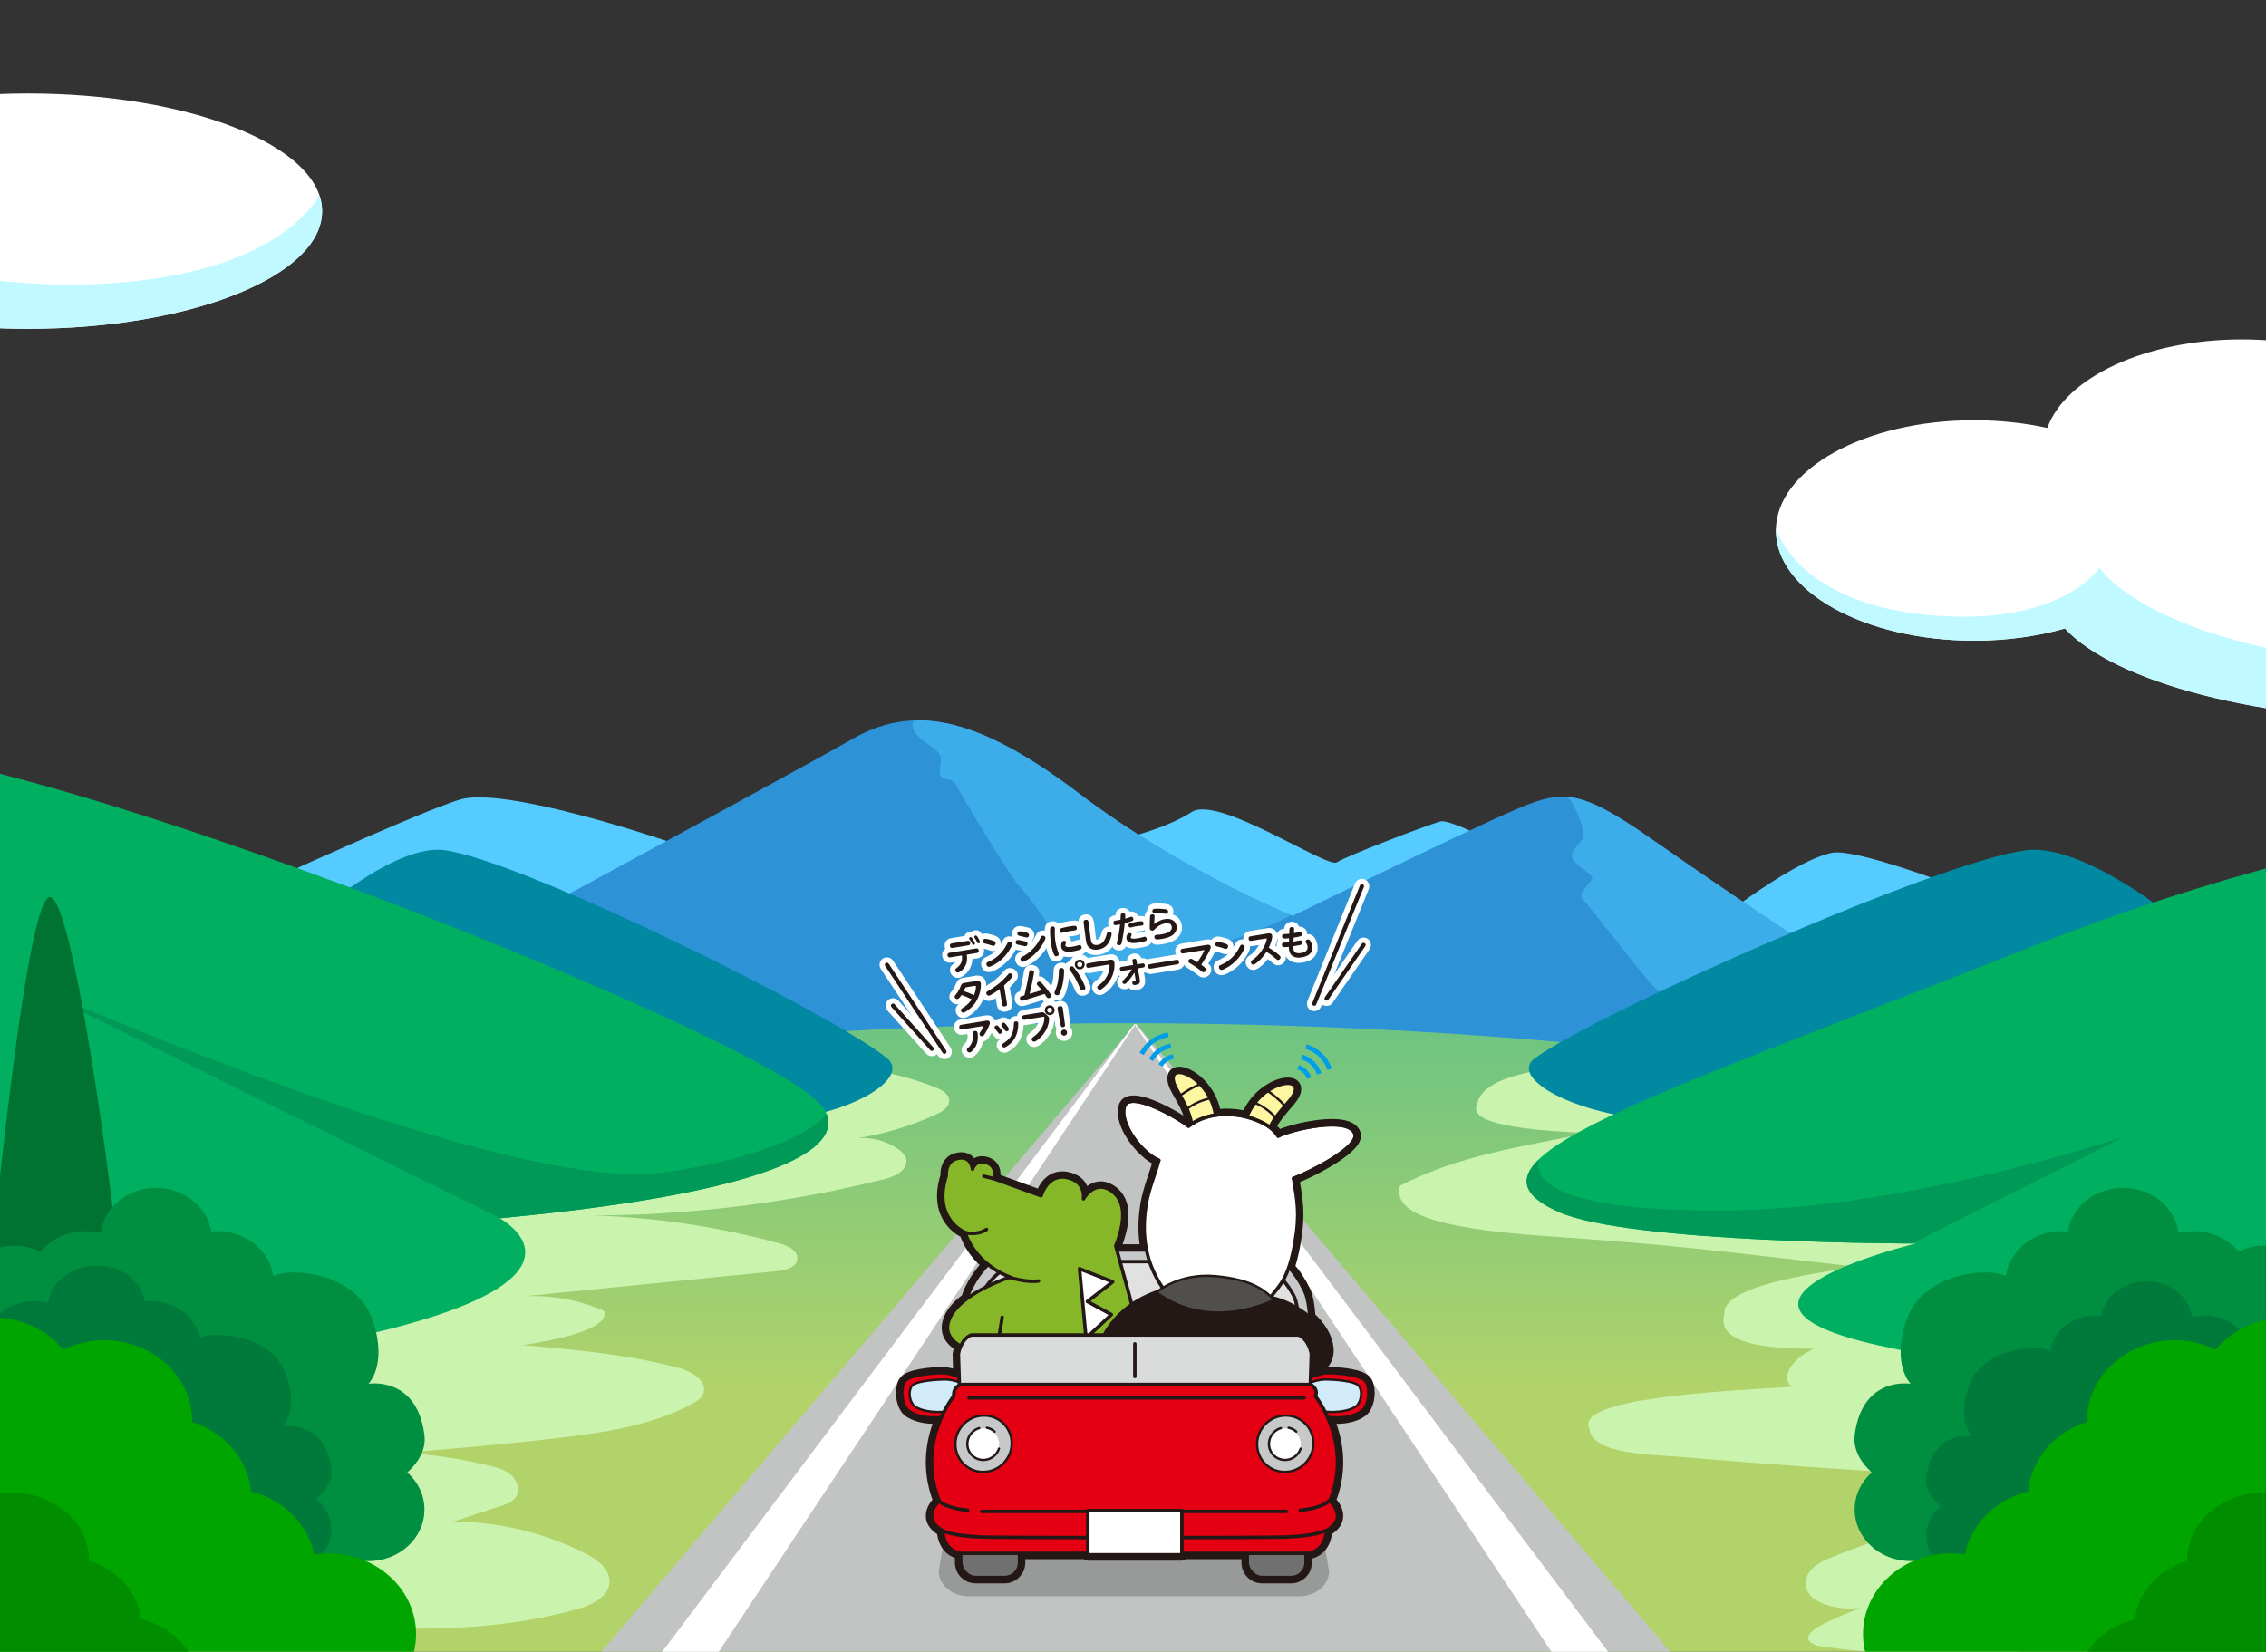 <?xml version="1.0" encoding="UTF-8"?>
<svg xmlns="http://www.w3.org/2000/svg" width="1920" height="1399.84" xmlns:xlink="http://www.w3.org/1999/xlink" viewBox="0 0 1920 1399.84">
  <rect x="0" y="0" width="1920" height="1399.84" fill="#333333" stroke="none"/>
  <defs>
    <style>
      .n {
        fill: #0089a0;
      }

      .n, .o, .p, .q, .r, .s, .t, .u, .v, .w, .x, .y, .z, .aa, .ab, .ac, .ad, .ae, .af, .ag, .ah {
        stroke-width: 0px;
      }

      .ai {
        clip-path: url(#j);
      }

      .o {
        fill: #717071;
      }

      .aj, .ak, .al, .am, .an, .ao, .ap, .aq, .ar, .as, .at, .au, .av, .aw, .ax, .ay {
        stroke-linejoin: round;
      }

      .aj, .ak, .al, .am, .an, .ao, .ap, .ar, .as, .at, .au, .av, .aw, .ax, .ay {
        stroke-linecap: round;
      }

      .aj, .ak, .al, .am, .an, .ao, .ap, .ar, .as, .at, .au, .av, .aw, .ay {
        stroke: #231815;
      }

      .aj, .al, .am, .ap, .ar, .at, .av, .aw {
        stroke-width: 2.93px;
      }

      .aj, .y {
        fill: #231815;
      }

      .p {
        fill: #2d92d6;
      }

      .q {
        fill: #55cbff;
      }

      .r {
        fill: #007231;
      }

      .ak, .ao, .as, .au, .ay {
        stroke-width: 1.95px;
      }

      .ak, .aw {
        fill: #c7c8c9;
      }

      .az {
        clip-path: url(#g);
      }

      .s {
        fill: #c0f9ff;
      }

      .ba {
        isolation: isolate;
      }

      .bb {
        clip-path: url(#d);
      }

      .al {
        fill: #dadbdb;
      }

      .t {
        fill: #008e40;
      }

      .u {
        fill: #007a3a;
      }

      .bc {
        clip-path: url(#i);
      }

      .v, .an, .aq, .ar, .as, .ax {
        fill: none;
      }

      .am {
        fill: #e40012;
      }

      .an {
        stroke-width: 9.77px;
      }

      .ao, .at, .af, .ah {
        fill: #fff;
      }

      .ap {
        fill: #86b728;
      }

      .bd {
        clip-path: url(#e);
      }

      .w {
        fill: #989999;
      }

      .be {
        clip-path: url(#l);
      }

      .x {
        fill: #caf4ae;
      }

      .aq {
        stroke: #009ee7;
        stroke-width: 3.91px;
      }

      .z {
        fill: #00a500;
      }

      .aa {
        fill: #008e00;
      }

      .bf {
        clip-path: url(#k);
      }

      .ab {
        fill: url(#f);
      }

      .ac {
        fill: #009957;
      }

      .ad {
        fill: #c2c3c3;
      }

      .ae {
        fill: #3dadea;
      }

      .ag {
        fill: #00af5f;
      }

      .bg {
        clip-path: url(#h);
      }

      .ah {
        opacity: .5;
      }

      .au {
        fill: #514e4e;
      }

      .bh {
        mix-blend-mode: multiply;
      }

      .av {
        fill: #fff6a1;
      }

      .ax {
        stroke: #fff;
        stroke-width: 9.01px;
      }

      .ay {
        fill: #d1ebf9;
      }
    </style>
    <clipPath id="d">
      <rect class="v" width="1920" height="1399.84"/>
    </clipPath>
    <clipPath id="e">
      <path class="v" d="M264.91,875s405.86-218.95,456.59-248.32c50.73-29.37,104.13-21.36,192.25,45.39,88.11,66.75,181.57,104.13,181.57,104.13,0,0,141.52-69.42,184.24-88.11,42.72-18.69,56.07-21.36,117.48,21.36,61.41,42.72,189.58,130.84,218.95,141.52,29.37,10.68,109.47-58.74,136.18-58.74s192.25,128.17,192.25,128.17l21.36,98.79-1727.56-56.07,26.7-88.11Z"/>
    </clipPath>
    <linearGradient id="f" data-name="名称未設定グラデーション 11" x1="955.44" y1="706.78" x2="955.44" y2="1182.13" gradientUnits="userSpaceOnUse">
      <stop offset="0" stop-color="#4bbc8e"/>
      <stop offset="1" stop-color="#b2d36a"/>
    </linearGradient>
    <clipPath id="g">
      <path class="v" d="M-365.24,597.31s191.18,5.34,433.58,77.43,576.96,213.61,621.35,256.33c0,0,99.01,66.75-266.29,101.46,0,0,225.32,120.16-778.39,165.55,0,0-5.12-604.78-10.24-600.78Z"/>
    </clipPath>
    <clipPath id="h">
      <path class="v" d="M2270.17,682.75s-226.84-8.01-550.3,120.16c-323.46,128.17-497.05,180.75-399.07,224.29,60.09,26.7,302.45,26.7,302.45,26.7,0,0-189.03,45.39-46.21,82.77,142.83,37.38,693.12,82.77,693.12,82.77v-536.69Z"/>
    </clipPath>
    <clipPath id="i">
      <path class="v" d="M1571.28,1480.61c0,37.82,33.28,68.47,74.34,68.47,6.49,0,12.78-.77,18.79-2.21,13.12,19.41,36.49,32.34,63.14,32.34,1.01,0,2.01-.03,3-.07,12.03,22.89,37.49,38.68,66.95,38.68,28.52,0,53.28-14.8,65.74-36.51,13.45,12.41,32.05,20.08,52.59,20.08,13.5,0,26.15-3.33,37.06-9.13,12.45,21.76,37.23,36.6,65.79,36.6,36.99,0,89.66,12.92,185.91-18.08,33.66-10.84,67.61-32.41,74.85-63.24,10.08,4.71,21.48,7.38,33.55,7.38,41.06,0,74.34-30.66,74.34-68.47,0-19.37-8.74-36.84-22.78-49.3,14.03-12.45,25.15-30.06,22.78-49.3-9.76-79.35-74.34-68.47-74.34-68.47,0,0,25.36-24.48,5.98-83.21-15.34-46.5-65.06-64.68-106.11-64.68-9.33,0-18.25,1.6-26.48,4.49-4.88-33.46-35.99-59.27-73.65-59.27-2.86,0-5.68.16-8.46.45-5.49-32.83-36.29-57.97-73.47-57.97-37.98,0-69.29,26.25-73.77,60.12-6.45-1.68-13.25-2.6-20.29-2.6-24.2,0-45.68,10.65-59.26,27.14-10.38-5.08-22.23-7.97-34.8-7.97-41.06,0-74.34,30.66-74.34,68.47,0,.25.02.5.02.75-27.3,8.62-47.42,31.46-49.94,58.93-27.25,6.78-48.28,27.47-53.59,53.29-3.89-.58-7.87-.89-11.94-.89-41.06,0-74.34,30.66-74.34,68.47,0,16.96,6.71,32.48,17.81,44.44-15.39,12.54-25.11,30.86-25.11,51.28Z"/>
    </clipPath>
    <clipPath id="j">
      <path class="v" d="M334.72,1429.33c11.09-11.96,17.81-27.47,17.81-44.44,0-37.82-33.28-68.47-74.34-68.47-4.06,0-8.05.31-11.94.89-5.31-25.82-26.34-46.51-53.59-53.29-2.52-27.47-22.64-50.31-49.94-58.93,0-.25.02-.5.02-.75,0-37.82-33.28-68.47-74.34-68.47-12.58,0-24.42,2.89-34.8,7.97-13.57-16.48-35.06-27.14-59.26-27.14-7.04,0-13.84.92-20.29,2.6-4.48-33.87-35.78-60.12-73.77-60.12s-67.98,25.14-73.47,57.97c-2.78-.29-5.6-.45-8.46-.45-37.66,0-68.76,25.81-73.65,59.27-8.23-2.89-17.15-4.49-26.48-4.49-41.06,0-90.77,18.18-106.11,64.68-19.38,58.73,5.98,83.21,5.98,83.21,0,0-64.57-10.87-74.34,68.47-2.37,19.24,8.74,36.84,22.78,49.3-14.03,12.45-22.78,29.93-22.78,49.3,0,37.82,33.28,68.47,74.34,68.47,12.08,0,23.47-2.67,33.55-7.38,7.24,30.83,41.19,52.4,74.85,63.24,96.25,31,148.92,18.08,185.91,18.08,28.56,0,53.34-14.84,65.79-36.6,10.91,5.79,23.56,9.13,37.06,9.13,20.54,0,39.14-7.67,52.59-20.08,12.47,21.71,37.22,36.51,65.74,36.51s54.92-15.79,66.95-38.68c1,.04,2,.07,3,.07,26.65,0,50.02-12.93,63.14-32.34,6,1.44,12.29,2.21,18.79,2.21,41.06,0,74.34-30.66,74.34-68.47,0-20.42-9.72-38.74-25.11-51.28Z"/>
    </clipPath>
    <clipPath id="k">
      <path class="v" d="M2067.46,383.83c.05-.91.08-1.83.08-2.75,0-51.59-75.23-93.41-168.04-93.41-81.49,0-149.43,32.25-164.78,75.04-19.17-4.23-40.07-6.56-61.96-6.56-92.8,0-168.04,41.82-168.04,93.41s75.23,93.41,168.04,93.41c27.69,0,53.81-3.73,76.84-10.32,42.53,45.58,165.46,78.53,310.5,78.53,180.29,0,326.44-50.9,326.44-113.69s-142.2-112.29-319.09-113.66Z"/>
    </clipPath>
    <clipPath id="l">
      <path class="v" d="M23.67,79.27c-37.84,0-73.71,3.38-105.84,9.42-28.59-36.78-98.62-62.78-180.49-62.78-107.28,0-194.25,44.64-194.25,99.7s86.97,99.7,194.25,99.7c20.82,0,40.88-1.69,59.68-4.8,39.38,34.32,126.05,58.16,226.64,58.16,137.66,0,249.25-44.64,249.25-99.7S161.33,79.27,23.67,79.27Z"/>
    </clipPath>
  </defs>
  <g class="ba">
    <g id="b" data-name="レイヤー 2">
      <g id="c" data-name="下段車">
        <g class="bb">
          <g>
            <path class="q" d="M168.79,773.54s184.24-85.44,221.62-96.12c37.38-10.68,168.22,32.04,202.93,45.39,34.71,13.35,328.42,21.36,416.54-34.71,22.53-14.34,114.81,48.06,122.83,42.72,8.01-5.34,77.43-32.04,88.11-34.71,10.68-2.67,88.11,40.05,88.11,40.05l130.84,56.07s74.76-61.41,112.14-69.42c37.38-8.01,296.38,106.8,296.38,106.8l-1700.86-10.68,21.36-45.39Z"/>
            <path class="p" d="M264.91,875s405.86-218.95,456.59-248.32c50.73-29.37,104.13-21.36,192.25,45.39,88.11,66.75,181.57,104.13,181.57,104.13,0,0,141.52-69.42,184.24-88.11,42.72-18.69,56.07-21.36,117.48,21.36,61.41,42.72,189.58,130.84,218.95,141.52,29.37,10.68,109.47-58.74,136.18-58.74s192.25,128.17,192.25,128.17l21.36,98.79-1727.56-56.07,26.7-88.11Z"/>
            <g class="bd">
              <g>
                <path class="ae" d="M786.47,607.99c-3.56,2.67-20.47-.89-9.79,14.24,4.63,6.55,14.94,10.45,19.58,17.21,2.77,4.03-1.81,14.15.59,17.8,2.87,4.37,9.94,2.64,11.87,5.93,6.23,10.68,44.5,76.54,56.07,89s35.6,50.73,41.83,55.18c6.23,4.45,15.13,26.7,23.14,24.03,8.01-2.67,141.52-37.38,170.89-60.52,0,0-258.11-163.77-280.36-165.55s-33.82,2.67-33.82,2.67Z"/>
                <path class="ae" d="M1311.6,670.29s14.24-1.78,21.36,11.57c7.12,13.35,10.68,25.81,7.12,30.26-3.56,4.45-11.57,11.57-6.23,17.8,5.34,6.23,16.91,11.57,15.13,15.13-1.78,3.56-12.46,12.46-8.01,16.91,4.45,4.45,42.3,53.23,55.18,68.53,28.48,33.82,64.08,30.26,64.08,30.26l70.31-64.97s-136.18-138.85-218.95-125.5Z"/>
              </g>
            </g>
            <ellipse class="ab" cx="955.44" cy="1530.59" rx="1679.5" ry="663.45"/>
            <g class="bh">
              <path class="x" d="M1406.83,899.92c-81.88,1.78-151.31,7.12-155.46,36.94-8.31,18.24,61.67,22.06,94.23,23.35-55.73,11.54-108.91,18.67-159.5,44.74-5.34,21.36,23.13,35.72,124.61,42.72,110.38,7.61,134.16,11.37,262.85,25.98-39.67,5.76-115.1,16.74-112.5,40.22-7.95,28.15,48.23,29.21,75.98,29.15-14.22,5.53-30.79,22.99-18.69,32.29-58.5,3.63-186.27,9.43-171.48,35.97,3.01,21.52,50.93,21.19,78.67,23.56,135.55,11.59,271.43,19.34,407.43,23.25-96.17,4.78-191.52,25.7-280.86,61.62-9.04,3.63-19.11,8.63-21.54,18.06-5.17,20.05,25.36,27.6,45.89,24.9-14.99,6.47-64.58,23.22-35.6,32.35,182.84,26.48,364.54-23.68,536.78-82.36,46.43-15.82,99.3-42.63,104.8-91.37,2.95-26.16-9.44-51.69-24.67-73.16-54.78-77.23-145.71-119.52-234.55-152.24-158.64-58.43-326.02-97.43-495.08-97l-21.28,1.04Z"/>
            </g>
            <g class="bh">
              <path class="x" d="M660.01,907.49c44.59-7.65,91.29-2.63,133.24,14.32,5.04,2.04,10.78,5.3,11.02,10.72.25,5.62-5.56,9.38-10.67,11.74-23.36,10.79-48.37,18.02-73.88,21.36,14.13-3.13,29.53-.04,41.35,8.31,2.98,2.11,5.9,4.77,6.74,8.32,2.1,8.87-8.95,14.64-17.79,16.86-89.53,22.51-182.1,32.87-274.38,30.72,62.5-.59,125.08,7.55,185.36,24.1,6.91,1.9,15.35,6.06,14.58,13.19-.75,6.97-9.55,9.36-16.53,10.05-76.59,7.63-153.18,15.26-229.76,22.89,27.76-4.26,56.7-.44,82.4,10.88,5.99,15.93-43.74,25.19-68.49,29.03,44.62,3.94,89.52,7.93,132.77,19.62,10.8,2.92,24.15,11.47,19.81,21.78-1.68,4-5.68,6.45-9.5,8.49-33.19,17.68-71.2,23.67-108.53,28.24-45.12,5.51-90.43,9.32-135.72,13.13,24.6,1.46,49.07,5.16,73.01,11.02,6.51,1.59,13.24,3.49,18.22,7.97,4.98,4.48,7.57,12.34,4.1,18.07-2.7,4.46-8.06,6.39-13.01,8.02-13.5,4.42-27,8.85-40.51,13.27,38.77.03,77.51,9.33,112.06,26.91,9.98,5.08,20.91,13.04,20.49,24.23-.48,12.7-14.86,19.54-27.1,22.95-90.49,25.18-186.65,17.26-279.77,4.93-43.36-5.74-86.58-12.39-129.81-19.04-14.81-2.28-30.76-5.14-41.07-16.01-15.04-15.88-11.54-41.45-4.52-62.16,25.66-75.62,84.2-136.58,151.17-180.06,66.98-43.48,142.61-71.46,217.54-99.08,79.85-29.44,159.7-58.87,239.55-88.31l17.63,3.55Z"/>
            </g>
            <path class="n" d="M275.41,768.65s62.11-53.46,101.19-48.14c67.46,9.17,330.98,139.85,375.25,176.53,19.63,16.26-29.51,48.14-96.98,52.73,0,0-337.3-91.7-379.47-181.11Z"/>
            <path class="ag" d="M-365.24,597.31s191.18,5.34,433.58,77.43,576.96,213.61,621.35,256.33c0,0,99.01,66.75-266.29,101.46,0,0,225.32,120.16-778.39,165.55,0,0-5.12-604.78-10.24-600.78Z"/>
            <g class="az">
              <g>
                <path class="ac" d="M-424.87,826.94s133.91,46.28,251.09,103.24c117.17,56.96,478.74,227.85,478.74,227.85l-695.03,78.13-34.8-409.22Z"/>
                <path class="ac" d="M433.13,1036.99L7.69,826.94s371.15,166.44,529.57,168.22c48.09.54,171.78-29.37,168.22-64.97,0,0,144.19,58.74-272.35,106.8Z"/>
              </g>
            </g>
            <path class="n" d="M1829.6,768.65s-69.01-53.46-112.43-48.14c-74.95,9.17-367.74,139.85-416.93,176.53-21.81,16.26,32.79,48.14,107.75,52.73,0,0,374.77-91.7,421.61-181.11Z"/>
            <path class="ag" d="M2270.17,682.75s-226.84-8.01-550.3,120.16c-323.46,128.17-497.05,180.75-399.07,224.29,60.09,26.7,302.45,26.7,302.45,26.7,0,0-189.03,45.39-46.21,82.77,142.83,37.38,693.12,82.77,693.12,82.77v-536.69Z"/>
            <g class="bg">
              <g>
                <path class="ac" d="M2393.09,863.43s-133.91,46.28-251.09,103.24c-117.17,56.96-478.74,227.85-478.74,227.85l695.03,78.13,34.8-409.22Z"/>
                <path class="ac" d="M1619.99,1053.9l180.23-90.78s-179.86,60.97-335.1,62.75c-47.13.54-177.56-1.34-160.21-46.73,0,0-144.12,105.47,315.07,74.76Z"/>
              </g>
            </g>
            <path class="t" d="M2076.14,1242.89c7.08-7.63,11.36-17.53,11.36-28.35,0-24.13-21.24-43.69-47.43-43.69-2.59,0-5.14.2-7.62.57-3.39-16.47-16.8-29.67-34.19-34-1.61-17.53-14.44-32.1-31.86-37.6,0-.16.01-.32.01-.48,0-24.13-21.24-43.69-47.43-43.69-8.02,0-15.58,1.84-22.21,5.08-8.66-10.52-22.37-17.32-37.81-17.32-4.49,0-8.83.59-12.95,1.66-2.86-21.61-22.83-38.36-47.07-38.36s-43.37,16.04-46.87,36.99c-1.77-.18-3.57-.29-5.4-.29-24.03,0-43.87,16.47-46.99,37.81-5.25-1.84-10.94-2.86-16.89-2.86-26.19,0-57.91,11.6-67.7,41.27-12.36,37.47,3.82,53.09,3.82,53.09,0,0-41.2-6.94-47.43,43.69-1.51,12.28,5.58,23.51,14.53,31.45-8.95,7.95-14.53,19.1-14.53,31.45,0,24.13,21.24,43.69,47.43,43.69,7.71,0,14.98-1.7,21.41-4.71,4.62,19.67,26.28,33.43,47.76,40.35,61.41,19.78,95.02,11.54,118.62,11.54,18.22,0,34.03-9.47,41.98-23.35,6.96,3.7,15.03,5.82,23.65,5.82,13.11,0,24.97-4.9,33.55-12.81,7.95,13.85,23.75,23.3,41.95,23.3s35.04-10.07,42.72-24.68c.64.02,1.27.04,1.92.04,17.01,0,31.91-8.25,40.28-20.63,3.83.92,7.84,1.41,11.99,1.41,26.19,0,47.43-19.56,47.43-43.69,0-13.03-6.2-24.72-16.02-32.72Z"/>
            <path class="r" d="M-14.12,1136.94s34.18-382.8,56.96-376.68c22.79,6.12,66.08,346.06,61.52,367.49-4.56,21.44-102.54,36.75-118.49,9.19Z"/>
            <path class="u" d="M2046.09,1272.6c5.81-6.03,9.32-13.85,9.32-22.41,0-19.07-17.42-34.53-38.9-34.53-2.13,0-4.21.16-6.25.45-2.78-13.02-13.78-23.45-28.04-26.87-1.32-13.85-11.85-25.37-26.13-29.72,0-.13.01-.25.01-.38,0-19.07-17.42-34.53-38.9-34.53-6.58,0-12.78,1.46-18.21,4.02-7.1-8.31-18.35-13.69-31.01-13.69-3.68,0-7.24.46-10.62,1.31-2.34-17.08-18.73-30.32-38.6-30.32s-35.57,12.68-38.45,29.23c-1.45-.15-2.93-.23-4.43-.23-19.71,0-35.99,13.01-38.54,29.89-4.31-1.46-8.97-2.26-13.86-2.26-21.48,0-47.5,9.17-55.53,32.62-10.14,29.62,3.13,41.97,3.13,41.97,0,0-33.79-5.48-38.9,34.53-1.24,9.7,4.58,18.58,11.92,24.86-7.34,6.28-11.92,15.09-11.92,24.86,0,19.07,17.42,34.53,38.9,34.53,6.32,0,12.28-1.35,17.56-3.72,3.79,15.55,21.55,26.42,39.17,31.89,50.37,15.63,77.93,9.12,97.29,9.12,14.95,0,27.91-7.48,34.43-18.46,5.71,2.92,12.33,4.6,19.4,4.6,10.75,0,20.48-3.87,27.52-10.13,6.52,10.95,19.48,18.41,34.4,18.41s28.74-7.96,35.04-19.51c.52.02,1.04.04,1.57.04,13.95,0,26.17-6.52,33.04-16.31,3.14.73,6.43,1.11,9.83,1.11,21.48,0,38.9-15.46,38.9-34.53,0-10.3-5.08-19.54-13.14-25.86Z"/>
            <path class="t" d="M-161.05,1275.61c0,24.13,21.24,43.69,47.43,43.69,4.14,0,8.16-.49,11.99-1.41,8.37,12.38,23.28,20.63,40.28,20.63.64,0,1.28-.02,1.92-.04,7.67,14.61,23.92,24.68,42.72,24.68,18.2,0,33.99-9.44,41.95-23.3,8.58,7.91,20.45,12.81,33.55,12.81,8.61,0,16.68-2.13,23.65-5.82,7.94,13.88,23.76,23.35,41.98,23.35,23.6,0,57.21,8.24,118.62-11.54,21.48-6.92,43.14-20.68,47.76-40.35,6.43,3,13.7,4.71,21.41,4.71,26.19,0,47.43-19.56,47.43-43.69,0-12.36-5.58-23.51-14.53-31.45,8.95-7.95,16.04-19.18,14.53-31.45-6.23-50.63-47.43-43.69-47.43-43.69,0,0,16.18-15.62,3.82-53.09-9.79-29.67-41.51-41.27-67.7-41.27-5.95,0-11.64,1.02-16.89,2.86-3.12-21.35-22.96-37.81-46.99-37.81-1.83,0-3.62.1-5.4.29-3.5-20.95-23.15-36.99-46.87-36.99-24.24,0-44.21,16.75-47.07,38.36-4.12-1.07-8.46-1.66-12.95-1.66-15.44,0-29.15,6.8-37.81,17.32-6.63-3.24-14.18-5.08-22.21-5.08-26.19,0-47.43,19.56-47.43,43.69,0,.16.01.32.01.48-17.42,5.5-30.26,20.07-31.86,37.6-17.39,4.33-30.8,17.52-34.19,34-2.48-.37-5.02-.57-7.62-.57-26.19,0-47.43,19.56-47.43,43.69,0,10.82,4.28,20.72,11.36,28.35-9.82,8-16.02,19.69-16.02,32.72Z"/>
            <path class="u" d="M-174.4,1292.98c0,19.78,18.56,35.81,41.46,35.81,3.62,0,7.13-.4,10.48-1.16,7.32,10.15,20.35,16.91,35.21,16.91.56,0,1.12-.02,1.68-.04,6.71,11.97,20.91,20.23,37.34,20.23,15.91,0,29.71-7.74,36.67-19.09,7.5,6.49,17.88,10.5,29.33,10.5,7.53,0,14.58-1.74,20.67-4.77,6.94,11.38,20.77,19.14,36.69,19.14,20.63,0,50.01,6.76,103.69-9.46,18.77-5.67,37.71-16.95,41.75-33.07,5.62,2.46,11.98,3.86,18.71,3.86,22.9,0,41.46-16.03,41.46-35.81,0-10.13-4.88-19.27-12.7-25.78,7.83-6.51,14.03-15.72,12.7-25.78-5.45-41.49-41.46-35.81-41.46-35.81,0,0,14.15-12.8,3.34-43.52-8.56-24.32-36.29-33.83-59.18-33.83-5.2,0-10.18.84-14.77,2.35-2.72-17.5-20.07-30.99-41.08-30.99-1.6,0-3.17.09-4.72.24-3.06-17.17-20.24-30.32-40.98-30.32-21.19,0-38.65,13.73-41.14,31.44-3.6-.88-7.39-1.36-11.32-1.36-13.49,0-25.48,5.57-33.05,14.19-5.79-2.66-12.4-4.17-19.41-4.17-22.9,0-41.46,16.03-41.46,35.81,0,.13,0,.26.01.39-15.23,4.51-26.45,16.45-27.85,30.82-15.2,3.55-26.93,14.36-29.89,27.87-2.17-.3-4.39-.47-6.66-.47-22.9,0-41.46,16.03-41.46,35.81,0,8.87,3.74,16.98,9.93,23.24-8.58,6.56-14,16.14-14,26.82Z"/>
            <path class="z" d="M1571.28,1480.61c0,37.82,33.28,68.47,74.34,68.47,6.49,0,12.78-.77,18.79-2.21,13.12,19.41,36.49,32.34,63.14,32.34,1.01,0,2.01-.03,3-.07,12.03,22.89,37.49,38.68,66.95,38.68,28.52,0,53.28-14.8,65.74-36.51,13.45,12.41,32.05,20.08,52.59,20.08,13.5,0,26.15-3.33,37.06-9.13,12.45,21.76,37.23,36.6,65.79,36.6,36.99,0,89.66,12.92,185.91-18.08,33.66-10.84,67.61-32.41,74.85-63.24,10.08,4.71,21.48,7.38,33.55,7.38,41.06,0,74.34-30.66,74.34-68.47,0-19.37-8.74-36.84-22.78-49.3,14.03-12.45,25.15-30.06,22.78-49.3-9.76-79.35-74.34-68.47-74.34-68.47,0,0,25.36-24.48,5.98-83.21-15.34-46.5-65.06-64.68-106.11-64.68-9.33,0-18.25,1.6-26.48,4.49-4.88-33.46-35.99-59.27-73.65-59.27-2.86,0-5.68.16-8.46.45-5.49-32.83-36.29-57.97-73.47-57.97-37.98,0-69.29,26.25-73.77,60.12-6.45-1.68-13.25-2.6-20.29-2.6-24.2,0-45.68,10.65-59.26,27.14-10.38-5.08-22.23-7.97-34.8-7.97-41.06,0-74.34,30.66-74.34,68.47,0,.25.02.5.02.75-27.3,8.62-47.42,31.46-49.94,58.93-27.25,6.78-48.28,27.47-53.59,53.29-3.89-.58-7.87-.89-11.94-.89-41.06,0-74.34,30.66-74.34,68.47,0,16.96,6.71,32.48,17.81,44.44-15.39,12.54-25.11,30.86-25.11,51.28Z"/>
            <g class="bc">
              <path class="aa" d="M1664.05,1551.87c0,31.64,44.81,58.74,80.95,58.74,5.71,0,11.26-.64,16.54-1.85,11.55,16.24,32.12,27.05,55.59,27.05.89,0,1.77-.03,2.64-.06,10.59,19.15,33,32.36,58.95,32.36,25.11,0,46.91-12.38,57.88-30.55,11.85,10.38,28.22,16.8,46.3,16.8,11.89,0,23.02-2.79,32.63-7.64,10.96,18.2,32.78,30.62,57.93,30.62,32.57,0,78.94,10.81,163.69-15.13,29.64-9.07,59.53-27.11,65.9-52.91,8.88,3.94,18.91,6.17,29.54,6.17,36.15,0,65.45-25.65,65.45-57.28,0-16.2-7.7-30.82-20.06-41.24,12.36-10.42,22.14-25.15,20.06-41.24-8.6-66.38,18.97-113.42,18.97-113.42,0,0-61.71-69.68-78.77-118.82-13.51-38.91-66.75-26.7-98.79,8.01-10.32,11.19-20.03,30.71-18.33,46.97-4.3-27.99-31.68-49.58-64.84-49.58-2.52,0-5,.14-7.45.38-4.83-27.47-31.95-48.5-64.68-48.5-33.44,0-61.01,21.96-64.95,50.3-5.68-1.41-11.67-2.18-17.87-2.18-21.3,0-40.22,8.91-52.17,22.7-9.14-4.25-19.57-6.66-30.64-6.66-36.15,0-65.45,25.65-65.45,57.28,0,.21.02.42.02.63-24.04,7.21-41.75,26.32-43.97,49.3-23.99,5.67-42.51,22.98-47.18,44.58-3.42-.48-6.93-.74-10.51-.74-36.15,0-65.45,25.65-65.45,57.28,0,14.19,5.91,27.17,15.68,37.18-24.26-1.27-37.61,24.36-37.61,41.45Z"/>
            </g>
            <path class="z" d="M334.72,1429.33c11.09-11.96,17.81-27.47,17.81-44.44,0-37.82-33.28-68.47-74.34-68.47-4.06,0-8.05.31-11.94.89-5.31-25.82-26.34-46.51-53.59-53.29-2.52-27.47-22.64-50.31-49.94-58.93,0-.25.02-.5.02-.75,0-37.82-33.28-68.47-74.34-68.47-12.58,0-24.42,2.89-34.8,7.97-13.57-16.48-35.06-27.14-59.26-27.14-7.04,0-13.84.92-20.29,2.6-4.48-33.87-35.78-60.12-73.77-60.12s-67.98,25.14-73.47,57.97c-2.78-.29-5.6-.45-8.46-.45-37.66,0-68.76,25.81-73.65,59.27-8.23-2.89-17.15-4.49-26.48-4.49-41.06,0-90.77,18.18-106.11,64.68-19.38,58.73,5.98,83.21,5.98,83.21,0,0-64.57-10.87-74.34,68.47-2.37,19.24,8.74,36.84,22.78,49.3-14.03,12.45-22.78,29.93-22.78,49.3,0,37.82,33.28,68.47,74.34,68.47,12.08,0,23.47-2.67,33.55-7.38,7.24,30.83,41.19,52.4,74.85,63.24,96.25,31,148.92,18.08,185.91,18.08,28.56,0,53.34-14.84,65.79-36.6,10.91,5.79,23.56,9.13,37.06,9.13,20.54,0,39.14-7.67,52.59-20.08,12.47,21.71,37.22,36.51,65.74,36.51s54.92-15.79,66.95-38.68c1,.04,2,.07,3,.07,26.65,0,50.02-12.93,63.14-32.34,6,1.44,12.29,2.21,18.79,2.21,41.06,0,74.34-30.66,74.34-68.47,0-20.42-9.72-38.74-25.11-51.28Z"/>
            <g class="ai">
              <path class="aa" d="M226.78,1510.43c9.77-10.01,15.68-22.98,15.68-37.18,0-31.64-29.3-57.28-65.45-57.28-3.58,0-7.09.26-10.51.74-4.67-21.6-23.19-38.91-47.18-44.58-2.22-22.98-19.93-42.09-43.97-49.3,0-.21.02-.42.02-.63,0-31.64-29.3-57.28-65.45-57.28-11.07,0-21.5,2.42-30.64,6.66-11.95-13.79-30.87-22.7-52.17-22.7-6.2,0-12.18.77-17.87,2.18-3.94-28.34-31.51-50.3-64.95-50.3s-59.85,21.03-64.68,48.5c-2.45-.24-4.93-.38-7.45-.38-33.16,0-60.54,21.59-64.84,49.58-7.24-2.42-17.57,2.11-23.31-3.76-30.55-31.2-109.16-28.72-122.67,10.19-17.06,49.14-42.72,88.11-42.72,88.11,0,0,20.38,16.34,11.78,82.72-2.09,16.1,7.7,30.82,20.06,41.24-12.36,10.42-20.06,25.04-20.06,41.24,0,31.64,29.3,57.28,65.45,57.28,10.63,0,20.66-2.23,29.54-6.17,6.37,25.79,36.26,43.84,65.9,52.91,84.75,25.94,131.12,15.13,163.69,15.13,25.14,0,46.97-12.42,57.93-30.62,9.61,4.85,20.74,7.64,32.63,7.64,18.09,0,34.46-6.42,46.3-16.8,10.98,18.16,32.77,30.55,57.88,30.55s48.35-13.21,58.95-32.36c.88.03,1.76.06,2.64.06,23.47,0,44.04-10.82,55.59-27.05,5.28,1.2,10.83,1.85,16.54,1.85,36.15,0,82.64-31.13,81.47-62.75-1.34-36.05-24.03-42.72-38.13-37.44Z"/>
            </g>
            <g>
              <path class="af" d="M2067.46,383.83c.05-.91.08-1.83.08-2.75,0-51.59-75.23-93.41-168.04-93.41-81.49,0-149.43,32.25-164.78,75.04-19.17-4.23-40.07-6.56-61.96-6.56-92.8,0-168.04,41.82-168.04,93.41s75.23,93.41,168.04,93.41c27.69,0,53.81-3.73,76.84-10.32,42.53,45.58,165.46,78.53,310.5,78.53,180.29,0,326.44-50.9,326.44-113.69s-142.2-112.29-319.09-113.66Z"/>
              <g class="bf">
                <path class="s" d="M2388.99,463.8s-10.68,112.14-285.7,105.47c-275.02-6.68-324.42-88.11-324.42-88.11,0,0-32.04,50.73-145.52,40.05-113.48-10.68-138.85-77.43-129.5-98.79,0,0-117.48,130.84,237.64,137.51,0,0,120.16,72.09,344.44,65.42,224.29-6.68,405.86-82.77,303.06-161.54Z"/>
              </g>
            </g>
            <g>
              <path class="af" d="M23.67,79.27c-37.84,0-73.71,3.38-105.84,9.42-28.59-36.78-98.62-62.78-180.49-62.78-107.28,0-194.25,44.64-194.25,99.7s86.97,99.7,194.25,99.7c20.82,0,40.88-1.69,59.68-4.8,39.38,34.32,126.05,58.16,226.64,58.16,137.66,0,249.25-44.64,249.25-99.7S161.33,79.27,23.67,79.27Z"/>
              <g class="be">
                <path class="s" d="M274.7,157.63s-28.48,85.44-226.07,83.66c0,0-238.53-7.12-226.07-74.76,0,0-35.6,42.72-149.53,19.58-113.92-23.14-121.05-101.46-121.05-101.46,0,0-169.11,126.39,227.85,165.55,0,0,96.12,60.52,283.03,40.94,186.91-19.58,268.79-76.54,211.83-133.51Z"/>
              </g>
            </g>
            <path class="ad" d="M962.56,867.5c0-.26,0-.39,0-.36l-.15.18-.15-.18s0,.09,0,.36L27.27,1967.08h1870.27L962.56,867.5Z"/>
            <polygon class="af" points="228.86 1972.42 128.71 1974.65 961.22 867.88 961.81 868.47 228.86 1972.42"/>
            <polygon class="af" points="1694.71 1972.42 1794.86 1974.65 962.35 867.88 961.76 868.47 1694.71 1972.42"/>
          </g>
        </g>
        <g>
          <path class="w" d="M1126.06,1331.8c0,11.56-11.47,21.02-25.49,21.02h-279.62c-14.02,0-25.49-9.46-25.49-21.02l20.51-127.48c0-11.56,11.47-21.02,25.49-21.02h237.63c14.02,0,25.49,9.46,25.49,21.02l21.49,127.48Z"/>
          <g>
            <path class="an" d="M1158.07,1171.49c-3.33-6.66-24.43-8.14-32.94-8.14-4.91,0-10.68,2.09-14.69,3.87l.19-5.78c22.06-5.46,16.71-29.92-.85-45.02-.51-8.51-1.75-17.04-4.43-22.58-3.27-6.76-7.6-13.85-13.25-19.88,1.77-5.12,3.42-11.49,4.91-19.79,4.67-26.01,1.96-36.8-1-55.44,3.67-1.3,10.07-4.13,17.16-7.76.03-.01.06-.03.08-.04,11.53-5.92,24.86-13.96,31.25-21.05.04-.05.08-.1.13-.14.38-.43.74-.85,1.07-1.27.28-.36.53-.71.77-1.07.21-.31.41-.62.59-.92.13-.22.24-.43.35-.65.32-.64.56-1.27.71-1.88.25-1.02.25-1.98-.03-2.89-.77-2.43-2.61-4.2-5.23-5.44-.52-.25-1.08-.47-1.66-.68-.87-.31-1.81-.57-2.8-.79-.66-.15-1.34-.27-2.05-.38-1.06-.16-2.17-.29-3.32-.37-1.15-.09-2.34-.14-3.56-.15-.41,0-.82,0-1.23,0-.83,0-1.67.02-2.52.05-.43.02-.85.04-1.29.06-.86.05-1.73.1-2.61.17-1.32.11-2.65.24-3.99.39-.89.1-1.79.22-2.69.34-3.59.49-7.18,1.14-10.62,1.88-.86.18-1.71.37-2.55.57-3.35.77-6.51,1.62-9.32,2.48-.7.21-1.38.43-2.04.64-.65.21-1.28.43-1.89.64-2.41.85-4.39,1.67-5.77,2.41-1.01-1.75-2.33-3.37-3.88-4.86-.31-.3-.63-.59-.96-.88-.66-.57-1.35-1.13-2.06-1.66-.01,0-.02-.02-.03-.02,3.97-8.34,10.32-15.19,16.2-22.05,20.7-24.15-23.07-19.67-35.73,13.24-3.41-.9-6.57-1.48-9.09-1.73-.32-.03-.64-.06-.96-.09-.65-.06-1.33-.11-2.02-.16-.7-.05-1.41-.09-2.14-.12-3.73-.16-7.93-.09-12.36.56-5.15-35.61-48.23-49.27-32.57-21.2,5.03,9.01,10.66,18.14,12.29,28.71,0,0,0,0,0,0-.87.56-1.73,1.16-2.59,1.8-1.87-1.63-6.61-4.82-12.57-8.23-.66-.38-1.34-.76-2.03-1.14-1.38-.77-2.81-1.53-4.27-2.29-.73-.38-1.47-.76-2.22-1.13-1.49-.74-3-1.47-4.52-2.17-2.28-1.04-4.57-2.01-6.81-2.86-1.49-.56-2.97-1.08-4.4-1.52-8.59-2.65-15.74-2.84-17.52,2.57-.15.45-.27.91-.37,1.38-.2.94-.32,1.92-.34,2.93,0,.01,0,.02,0,.04-.02.92.03,1.87.13,2.83.11.97.28,1.95.51,2.96,1.68,7.37,6.49,15.57,12.36,22.36.55.63,1.11,1.25,1.67,1.86,2.16,2.32,4.42,4.44,6.7,6.25.16.13.33.25.49.38,1.27.98,2.55,1.88,3.81,2.65.02.01.04.02.06.04.93.56,1.85,1.07,2.76,1.5.14.06.27.12.4.18.33.15.65.3.98.43-2.94,11.27-8.45,24.04-10.62,36.62-2.26,13.17-2.53,26.4.14,39.35h-25.09c-.59-2.12-.93-3.33-.93-3.33,9.99-25.54,6.66-40.34-4.44-47.37-13.96-8.84-22.95,7.4-22.95,7.4,0,0,2.59-14.8-14.06-18.13s-21.84,15.54-21.84,15.54l-39.6-14.43s2.96-10.73-6.66-13.69c-9.62-2.96-11.84,5.55-11.84,5.55,0,0-.74-11.47-12.21-9.25-11.47,2.22-9.99,14.8-9.99,14.8-11.84,37.01,15.91,48.11,15.91,48.11,4.2,12.44,12,21.22,19.46,27.15-6.74,6.46-11.78,14.51-15.46,22.13-.92,1.9-1.67,4.16-2.28,6.65-6.69,4.96-12.33,10.77-15.04,17.35-5.14,12.48,3.32,19.62,9.64,23.03-1.6,3.65-1.99,6.83-1.99,6.83l.62,19.16c-3.94-1.68-9.25-3.49-13.82-3.49-8.51,0-29.61,1.48-32.94,8.14-3.33,6.66-1.85,17.02,1.85,22.21,3.32,4.65,14.42,9.28,29.78,7.77-7.13,16.18-13.32,41.68-1.77,70.56,0,0-16.28,14.31,2.96,25.17,0,0,0,16.28,14.8,19.24h.49v7.86c0,6.94,5.68,12.62,12.62,12.62h24.6c6.94,0,12.62-5.68,12.62-12.62v-7.86h57.86v1.23h79.69v-1.23h55.39v7.86c0,6.94,5.68,12.62,12.62,12.62h24.6c6.94,0,12.62-5.68,12.62-12.62v-7.86h2.45c14.8-2.96,14.8-19.24,14.8-19.24,19.24-10.86,2.96-25.17,2.96-25.17,11.59-28.97,5.32-54.54-1.84-70.71,16.1,1.96,27.79-2.83,31.21-7.62,3.7-5.18,5.18-15.54,1.85-22.21Z"/>
            <g>
              <path class="ah" d="M1099.61,1138.93h-272.16s-2.85-29.49,3.81-41.56c6.66-12.07,18.08-25.47,36.64-28.15h191.27c18.56,2.68,29.98,16.09,36.64,28.15,6.66,12.07,3.81,41.56,3.81,41.56Z"/>
              <path class="aw" d="M1105.35,1093.83c-7.14-14.78-19.39-31.19-39.28-34.48h-205.08c-19.9,3.28-32.14,19.7-39.28,34.48-7.14,14.78-4.08,50.89-4.08,50.89h291.81s3.06-36.12-4.08-50.89ZM1099.61,1138.93h-272.16s-2.85-29.49,3.81-41.56c6.66-12.07,18.08-25.47,36.64-28.15h191.27c18.56,2.68,29.98,16.09,36.64,28.15,6.66,12.07,3.81,41.56,3.81,41.56Z"/>
              <g>
                <g>
                  <rect class="o" x="814.02" y="1295.71" width="49.84" height="41.2" rx="12.62" ry="12.62"/>
                  <rect class="ar" x="814.02" y="1295.71" width="49.84" height="41.2" rx="12.62" ry="12.62"/>
                </g>
                <g>
                  <rect class="o" x="1056.79" y="1295.71" width="49.84" height="41.2" rx="12.62" ry="12.62"/>
                  <rect class="ar" x="1056.79" y="1295.71" width="49.84" height="41.2" rx="12.62" ry="12.62"/>
                </g>
              </g>
              <g>
                <g>
                  <path class="am" d="M818.46,1169.64s-11.1-6.29-19.61-6.29-29.61,1.48-32.94,8.14c-3.33,6.66-1.85,17.02,1.85,22.21s17.02,10.36,35.16,7.03l15.54-31.09Z"/>
                  <path class="ay" d="M818.46,1173.6s-9.74-4.51-17.21-4.51-25.98,1.06-28.9,5.84-1.62,12.21,1.62,15.93c3.25,3.72,14.94,7.43,30.85,5.04l13.64-22.3Z"/>
                </g>
                <g>
                  <path class="am" d="M1105.52,1169.64s11.1-6.29,19.61-6.29c8.51,0,29.61,1.48,32.94,8.14,3.33,6.66,1.85,17.02-1.85,22.21-3.7,5.18-17.02,10.36-35.16,7.03l-15.54-31.09Z"/>
                  <path class="ay" d="M1105.52,1173.6s9.74-4.51,17.21-4.51c7.47,0,25.98,1.06,28.9,5.84,2.92,4.78,1.62,12.21-1.62,15.93-3.25,3.72-14.94,7.43-30.85,5.04l-13.64-22.3Z"/>
                </g>
              </g>
              <g>
                <path class="ap" d="M882.11,1013.46s5.18-18.87,21.84-15.54c16.65,3.33,14.06,18.13,14.06,18.13,0,0,8.98-16.24,22.95-7.4,11.1,7.03,14.43,21.84,4.44,47.37,0,0,18.13,65.14,21.47,79.94l-146.93,7.4s-23.32-6.66-15.54-25.54c7.77-18.87,39.6-31.46,51.44-35.53,0,0-28.5-9.25-38.12-37.75,0,0-27.76-11.1-15.91-48.11,0,0-1.48-12.58,9.99-14.8,11.47-2.22,12.21,9.25,12.21,9.25,0,0,2.22-8.51,11.84-5.55s6.66,13.69,6.66,13.69l39.6,14.43Z"/>
                <line class="ar" x1="842.51" y1="999.03" x2="833.63" y2="996.81"/>
                <path class="ar" d="M817.72,1044.55s9.62,2.96,18.13-2.59"/>
                <path class="ar" d="M854.73,1082.3s14.06,4.81,25.17,3.33"/>
                <line class="ar" x1="849.17" y1="1116.34" x2="846.21" y2="1134.85"/>
                <polygon class="at" points="920.23 1134.11 914.68 1075.26 942.81 1086.37 921.34 1103.02 941.7 1114.12 920.23 1134.11"/>
              </g>
              <g>
                <path class="aj" d="M933.56,1135.96s12.21-34.42,58.84-44.41l80.68,7.4s18.5,1.85,36.64,17.39c18.13,15.54,23.32,41.08-1.11,45.52l-175.05-25.91Z"/>
                <g>
                  <path class="av" d="M1029.97,945.38c-4.94-35.84-48.33-49.65-32.62-21.5,5.03,9.01,10.66,18.14,12.29,28.71,0,0,3.38,11.92,12.85,10.07,9.47-1.85,7.49-17.27,7.49-17.27Z"/>
                  <path class="ao" d="M1000.28,928.21c5.12-3.74,10.67-6.9,16.5-9.39"/>
                  <path class="ao" d="M1005.8,939.67c5.63-4.19,12.15-7.17,19-8.69"/>
                  <path class="av" d="M1056.01,947.98c11.95-34.15,57.21-39.08,36.23-14.61-6.71,7.83-14.05,15.66-17.73,25.7,0,0-5.68,11.01-14.59,7.32-8.91-3.69-3.91-18.41-3.91-18.41Z"/>
                  <path class="ao" d="M1088.52,937.04c-4.28-4.68-9.09-8.88-14.31-12.48"/>
                  <path class="ao" d="M1080.84,947.18c-4.69-5.22-10.49-9.44-16.9-12.28"/>
                  <path class="at" d="M1077.52,1098.21c7.4-9.62,14.38-15.56,19.5-44.05,4.67-26.01,1.96-36.8-1-55.44,12.38-4.39,55.73-26.09,52.08-37.68-4.9-15.56-54.08-4.09-65.12,1.8-6.44-11.21-25.79-16.97-35.56-17.95-10.1-1.01-25.99-1.24-40.36,9.49-6.66-5.81-49.58-31.2-54.34-16.76-4.72,14.33,14.59,39.91,29.17,45.76-2.94,11.27-8.45,24.04-10.62,36.62-4.4,25.59-1.27,51.41,16.31,74.87"/>
                  <path class="ar" d="M981.89,983.39c-14.58-5.86-33.89-31.43-29.17-45.76,4.75-14.44,47.68,10.95,54.34,16.76,14.37-10.73,30.26-10.5,40.36-9.49,9.78.98,29.12,6.75,35.56,17.95,11.05-5.89,60.22-17.36,65.12-1.8,3.65,11.59-39.7,33.29-52.08,37.68"/>
                </g>
                <path class="au" d="M979.82,1095.25s18.87-16.65,50.33-13.69c31.46,2.96,41.45,12.21,49.59,19.98,0,0-53.66,28.13-99.92-6.29Z"/>
              </g>
              <path class="al" d="M1110.09,1178.27l.99-30.59s-1.48-12.34-10.86-16.28h-277.32c-9.38,3.95-10.86,16.28-10.86,16.28l.99,30.59h297.06Z"/>
              <path class="am" d="M1114.51,1183.21s32.07,39.48,12.34,88.82c0,0,16.28,14.31-2.96,25.17,0,0,0,16.28-14.8,19.24h-295.56c-14.8-2.96-14.8-19.24-14.8-19.24-19.24-10.86-2.96-25.17-2.96-25.17-19.74-49.35,12.34-88.82,12.34-88.82-.49-9.38,7.4-9.87,7.4-9.87h295.08s6.91,3.95,3.93,9.87Z"/>
              <line class="aj" x1="821.06" y1="1184.69" x2="1105.02" y2="1184.69"/>
              <path class="ar" d="M795.76,1272.03s4.44,5.92,24.18,7.9"/>
              <g>
                <path class="ar" d="M1122.92,1297.19s-7.4,4.44-33.06,5.43c-18.74.72-239.33.72-258.08,0-25.66-.99-33.06-5.43-33.06-5.43"/>
                <path class="ar" d="M1125.88,1272.03s-4.44,5.92-24.18,7.9"/>
                <line class="ar" x1="1089.86" y1="1280.91" x2="831.78" y2="1280.91"/>
              </g>
              <rect class="at" x="921.71" y="1280.17" width="79.69" height="37.5"/>
              <g>
                <g>
                  <ellipse class="ak" cx="833.37" cy="1223.53" rx="24.06" ry="23.66" transform="translate(-631.95 1012.91) rotate(-47.56)"/>
                  <ellipse class="af" cx="833.4" cy="1223.73" rx="13.08" ry="13.2" transform="translate(-632.09 1013) rotate(-47.56)"/>
                  <path class="as" d="M846.41,1227.73c-.6,1.8-1.59,3.52-2.96,5.02-5.18,5.66-13.89,6.12-19.45,1.03s-5.88-13.81-.71-19.47c1.81-1.98,4.05-3.32,6.44-4.02"/>
                  <path class="as" d="M836.25,1210c2.35.46,4.6,1.55,6.49,3.28"/>
                </g>
                <g>
                  <ellipse class="ak" cx="1088.98" cy="1223.53" rx="24.06" ry="23.66" transform="translate(-548.83 1201.55) rotate(-47.56)"/>
                  <ellipse class="af" cx="1089.01" cy="1223.73" rx="13.08" ry="13.2" transform="translate(-548.97 1201.64) rotate(-47.56)"/>
                  <path class="as" d="M1102.02,1227.73c-.6,1.8-1.59,3.52-2.96,5.02-5.18,5.66-13.89,6.12-19.45,1.03-5.57-5.09-5.88-13.81-.71-19.47,1.81-1.98,4.05-3.32,6.44-4.02"/>
                  <path class="as" d="M1091.86,1210c2.35.46,4.6,1.55,6.49,3.28"/>
                </g>
              </g>
              <line class="ar" x1="961.56" y1="1138.93" x2="961.56" y2="1166.58"/>
            </g>
            <g>
              <g>
                <path class="aq" d="M1099.93,904.39c4.66,1.77,7.58,4.67,9.37,9.31"/>
                <path class="aq" d="M1102.99,895.62c7.38,2.62,11.99,7.09,14.85,14.38"/>
                <path class="aq" d="M1106.6,886.89c10,3.43,16.24,9.41,20.1,19.24"/>
              </g>
              <g>
                <path class="aq" d="M983.27,902.94c2.6-4.25,5.98-6.59,10.88-7.5"/>
                <path class="aq" d="M975.22,898.32c3.94-6.77,9.17-10.48,16.87-11.94"/>
                <path class="aq" d="M967.3,893.16c5.21-9.2,12.24-14.23,22.62-16.21"/>
              </g>
            </g>
          </g>
        </g>
      </g>
      <g id="m" data-name="ペパレス">
        <g>
          <g>
            <g>
              <path class="ax" d="M1113.9,852.4c-.31.05-.64.02-.95-.11-.91-.37-1.35-1.4-.98-2.31l40.35-99.6c.37-.91,1.4-1.35,2.31-.98.91.37,1.35,1.4.98,2.31l-40.35,99.6c-.24.6-.77.99-1.36,1.09Z"/>
              <path class="ax" d="M1124.27,848.02c-.44.07-.9-.02-1.29-.29-.81-.56-1.01-1.66-.45-2.47l31.35-45.48c.56-.81,1.66-1.01,2.47-.45.81.56,1.01,1.66.45,2.47l-31.35,45.48c-.29.41-.72.67-1.18.74Z"/>
            </g>
            <g>
              <path class="ax" d="M800.52,893.11c-.67.11-1.37-.17-1.77-.77l-48.74-73.73c-.54-.82-.32-1.92.5-2.46.82-.54,1.92-.32,2.46.5l48.74,73.73c.54.82.32,1.92-.5,2.46-.22.14-.45.23-.69.27Z"/>
              <path class="ax" d="M789.8,890.61c-.58.09-1.19-.1-1.61-.57l-32.88-36.62c-.65-.73-.59-1.85.14-2.5.73-.65,1.85-.59,2.51.13l32.88,36.62c.65.73.59,1.85-.14,2.5-.26.24-.57.38-.9.43Z"/>
            </g>
            <g>
              <path class="ax" d="M805.09,811.34c-1.02.17-2-.14-2.24-1.64-.24-1.47.59-2.07,1.61-2.23l22.61-3.68c.39-.06,1.89-.31,2.21,1.64.31,1.92-1.19,2.17-1.58,2.23l-8.53,1.39c.38,3.3.91,9.19-4.9,13.81-.68.54-1.65,1.22-2.4,1.35-1.47.24-2.36-1.07-2.49-1.88-.15-.93.32-1.28,1.27-2.03,4.06-3.07,4.88-6.22,4.35-10.57l-9.91,1.61ZM819.85,797.34c.39-.06,1.89-.31,2.21,1.61.26,1.62-.77,2.07-1.58,2.2l-13.36,2.17c-.42.07-1.92.31-2.23-1.58-.26-1.59.77-2.1,1.61-2.23l13.36-2.17ZM826.09,799.29c.13.78-.43,1.36-1.09,1.47-.84.14-1.17-.55-1.51-1.3-.44-.98-1.14-2.07-1.74-2.95-.44-.64-.52-.72-.56-.99-.08-.48.26-1.21,1.08-1.35.21-.03.4-.03.56.03.97.3,3.17,4.51,3.26,5.08ZM830.29,798.02c.13.78-.46,1.34-1.06,1.44-.87.14-1.11-.4-1.54-1.32-.44-1.01-.96-1.94-1.66-3-.37-.56-.49-.75-.53-.99-.08-.48.33-1.19,1.08-1.32.18-.03.4-.03.59.03.95.34,3.01,4.5,3.12,5.16Z"/>
              <path class="ax" d="M839,796.45c4.06,1.1,4.37,1.66,4.52,2.56.2,1.2-.56,2.4-1.62,2.58-.54.09-1.06-.1-1.78-.36-1.81-.69-2.93-.97-5.25-1.55-1.16-.3-1.99-.51-2.17-1.59-.16-.96.4-2.25,1.73-2.47.93-.15,3.99.68,4.57.83ZM857.63,799.74c.21,1.32-2.94,7.54-7.92,12.35-4.87,4.74-10.28,7.1-11.39,7.28-1.38.22-2.35-.82-2.55-2.02-.23-1.44.46-1.74,2.25-2.49,6.51-2.82,11.71-7.95,14.91-14.29,1.1-2.15,1.21-2.42,2.08-2.56.9-.15,2.43.53,2.62,1.73Z"/>
              <path class="ax" d="M862.05,796.64c.54-.09.84-.14,5.03.78,2.27.5,3.29.73,3.51,2.08.15.9-.29,2.21-1.46,2.4-.24.04-.48.08-1.16-.09-2.47-.61-2.86-.71-4.83-1.06-1.14-.21-2.35-.45-2.57-1.8-.05-.3-.18-2.04,1.47-2.31ZM863.54,789.31c.99-.16,4,.55,5.28.84,1.79.42,2.85.68,3.06,1.97.15.93-.32,2.18-1.47,2.37-.24.04-.51.05-1.16-.12-2.6-.66-2.89-.73-5.09-1.17-.79-.15-1.91-.4-2.12-1.63-.07-.42-.05-2,1.48-2.25ZM864.63,813.02c-.22-1.35,1.07-1.96,2.15-2.51.66-.32,5.11-2.53,9.5-7.56,2.99-3.42,4.01-5.46,5.56-8.61.56-1.11,1.07-1.22,1.49-1.29,1.29-.21,2.37.75,2.51,1.6.2,1.23-2.74,7.2-7.36,12.17-5.11,5.55-10.64,8.11-11.39,8.24-1.53.25-2.32-1.2-2.46-2.04Z"/>
              <path class="ax" d="M889.96,786.31c.19-.53.58-.96,1.48-1.1.99-.16,2.19.2,2.37,1.31.06.39.03.74-.01,1.64-.18,3.61.06,7.36.56,10.42.57,3.48,1.43,6.12,2.24,8.3.38,1.02.4,1.11.45,1.44.28,1.71-1.43,1.99-1.76,2.04-.99.16-1.5-.13-1.96-.88-.72-1.18-2.12-5.42-2.86-9.99-.69-4.26-1.02-11.73-.51-13.17ZM910.63,788.49c-.57.09-3.05.4-3.56.49-.9.15-2.64.43-5.43,1.13-.15.06-1.66.42-1.84.45-1.2.2-1.72-.52-1.91-1.72-.14-.84.04-1.67,1.17-2.1,1.39-.54,5.51-1.36,7.1-1.62,4.69-.76,5.9-.87,6.19.93.32,1.98-.83,2.29-1.73,2.44ZM901.31,797.34c.75-.12,1.8.08,1.95.98.05.33-.03.59-.13.88-.48,1.25-.54,1.44-.46,1.89.31,1.89,2.99,1.7,6.02,1.21,1.47-.24,2.8-.58,4.04-.94,1.18-.32,1.3-.37,1.57-.41,1.59-.26,1.99,1.03,2.08,1.6.14.84-.09,1.71-.95,2.13-.88.45-3.67,1.15-5.92,1.52-3.75.61-9.54,1.21-10.35-3.74-.16-.96-.13-4.76,2.16-5.13Z"/>
              <path class="ax" d="M918.31,783.08c-.29-2.14-.41-3.26,1.6-3.59,2.13-.35,2.32,1.01,2.59,3.06l1.6,12.66c.3,2.42.8,6.41,5.87,5.58,3.36-.55,6.14-2.63,7.76-9.12.24-1,.55-1.75,1.63-1.93.99-.16,2.33.3,2.52,1.47.17,1.05-.66,3.68-1.29,5.17-1.09,2.61-3.26,7.22-9.93,8.31-4.8.78-8.06-.88-9.55-3.96-.32-.63-.74-1.7-1.13-4.69l-1.68-12.95Z"/>
              <path class="ax" d="M950.79,797.25c-.55,2.71-.75,3.54-2.04,3.75-.6.1-2.19.02-2.42-1.42-.07-.42-.02-.68.51-2.74,1.1-4.4,1.81-8.92,2.25-13.44-.9.18-2,.39-2.75.51-1.32.21-2.61.43-2.92-1.47-.26-1.59.59-2.07,1.64-2.24,1.44-.23,3.21-.52,4.32-.73.03-.59.23-4.26.29-4.46.19-.56.6-.87,1.35-.99.81-.13,2.21-.08,2.41,1.18.1.6-.01,2.19-.11,3.32,1.24-.33,2.79-.82,3.24-.96.26-.1,1.42-.57,1.66-.61,1.23-.2,1.86.65,2.03,1.67.22,1.35-.67,1.74-1.25,1.96-1.88.74-4.03,1.36-6.01,1.9-.42,4.04-.87,8.31-2.19,14.75ZM956.67,790.77c.96-.16,2.02.32,2.16,1.13.06.39-.06.59-.41,1.3-.02.04-.37.74-.28,1.28.16.99,1.38,1.44,5.82.72,1.56-.25,2.84-.55,3.81-.81.15-.05,1.83-.48,1.89-.49.36-.06,1.65-.08,1.92,1.57.28,1.74-.42,2.32-6.1,3.24-3.54.58-10.21,1.66-11.02-3.29-.27-1.65.52-4.37,2.2-4.64ZM957.62,782.39c.82-.26,3-.86,5.53-1.27,4.47-.73,5.49-.55,5.76,1.1.31,1.89-1.13,2.13-1.55,2.2-.72.12-3.93.46-4.59.56-1.38.22-2.69.53-3.57.77-.89.24-.98.25-1.16.28-1.53.25-1.77-1.19-1.81-1.46-.27-1.65.93-2.03,1.4-2.17Z"/>
              <path class="ax" d="M986.89,778.92c5.59-.91,9.31,1.54,10.01,5.8.49,3-.7,6.28-4.33,8.41-2.64,1.57-6.38,2.3-8.18,2.6-4.32.7-5.9.65-6.23-1.33-.19-1.17.51-1.96,1.47-2.12.3-.05,1.8-.11,2.11-.13.7-.08,1.55-.16,2.45-.3,1.8-.29,9.46-1.54,8.64-6.58-.57-3.51-4.57-2.86-5.44-2.72-1.98.32-5.28,1.29-8.38,4.42-1.43,1.44-1.59,1.58-2.28,1.7-.81.13-2.24-.1-2.48-1.63-.2-1.2.04-7.71.14-9.58.06-1.31.12-2.3,1.56-2.54.66-.11,2.14-.1,2.35,1.19.05.3,0,1.08-.17,3.3-.11,1.59-.14,2.95-.16,3.76,4.03-3.25,7.28-3.96,8.93-4.23ZM978.1,770.2c.69-.11,3.68-.29,8.49.25,1.82.2,2.92.3,3.14,1.68.1.6.02,2.03-1.48,2.28-.57.09-3.16-.29-3.66-.33-1.03-.11-6.51-.2-6.54-.23-.46-.02-1.41-.14-1.61-1.37-.02-.15-.32-1.95,1.67-2.28Z"/>
              <path class="ax" d="M827.45,831.33c.66-.11,3.18-.52,3.62,2.16.18,1.11.23,9.92-5.36,17.27-3.33,4.36-8.04,7.26-9.3,7.46-1.2.2-2.09-.89-2.24-1.82-.18-1.11.77-1.7,1.53-2.16,3.88-2.33,6.51-5.47,7.69-7.29-3.44-1.81-6.92-3.1-8.68-3.73-1.04,1.56-2.3,3.27-3.38,3.45-1.05.17-2.27-.68-2.44-1.73-.13-.81.4-1.36.91-1.97,2.39-2.73,3.55-5.66,3.96-6.72,1.01-2.51,1.14-2.87,3.9-3.31l9.79-1.59ZM819.18,836.59c-.9.15-1.17.41-1.34.65-.22.34-1.08,2.24-1.26,2.67,4.6,1.53,6.86,2.58,8.71,3.49,1.52-3.51,1.72-6.88,1.64-7.36-.11-.69-.86-.57-1.31-.5l-6.43,1.05Z"/>
              <path class="ax" d="M853.25,850.69c.09.57.25,1.9-1.73,2.22-1.44.23-2.17-.29-2.38-1.55l-2.13-13.06c-2.3,1.79-7.59,5.27-8.97,5.5-1.11.18-2.15-.7-2.34-1.87-.19-1.14.32-1.44,2.09-2.47,5.37-3.16,10.48-6.85,15.48-12.66,1.43-1.65,1.58-1.83,2.15-1.92,1.11-.18,2.34.57,2.53,1.71.12.72-.19,1.29-1.15,2.41-2.79,3.29-4.79,5.06-6.08,6.23l2.52,15.47Z"/>
              <path class="ax" d="M867.99,843.54c.42-1.61,2.42-9.92,3.73-17.84.43-2.66.55-3.23,1.72-3.42,1.05-.17,2.52.15,2.71,1.32.13.81-1.83,11.12-3.75,18.64l10.29-3.06c-.98-1.26-2.03-2.44-3.11-3.59-.59-.61-.93-.99-1.03-1.59-.2-1.2.92-1.94,1.85-2.09s1.4.24,3.62,2.74c2.65,2.99,6.33,7.63,6.55,9.01.14.87-.5,2.02-1.88,2.25-.57.09-1.23.01-1.77-.82-.61-.92-1.46-2.17-1.86-2.72l-17.58,5.45c-.82.26-.94.28-1.18.32-1.23.2-1.92-.61-2.12-1.84-.25-1.53.69-1.81,2.01-2.21l1.79-.54Z"/>
              <path class="ax" d="M901.53,821.99c.19,1.14.1,8.95-2.23,16.24-1.59,4.98-2.41,5.11-3.1,5.22-1.02.17-2.52-.36-2.74-1.71-.1-.63.06-.96.55-2.12,2.38-5.47,3.16-10.69,3.21-17.02.02-.8.11-1.96,1.58-2.2.24-.04,2.41-.36,2.73,1.59ZM910.61,820.79c6.72,8.74,8.89,15.6,8.96,16.02.35,2.16-1.99,2.54-2.17,2.57-1.47.24-1.87-.71-2.5-2.3-2.68-6.62-5.29-10.73-8.09-14.47-.39-.52-.71-.93-.79-1.47-.21-1.26,1.05-2.08,1.8-2.2,1.23-.2,1.67.38,2.8,1.86ZM918.98,816.72c.37,2.28-1.19,4.42-3.44,4.78-2.28.37-4.41-1.16-4.78-3.45s1.2-4.39,3.45-4.75c2.25-.37,4.41,1.13,4.78,3.42ZM912.73,817.73c.2,1.2,1.31,2.01,2.48,1.82s1.98-1.31,1.79-2.48c-.2-1.2-1.31-2.01-2.48-1.82-1.17.19-1.98,1.31-1.79,2.48Z"/>
              <path class="ax" d="M922.62,820.19c-.42.07-1.95.32-2.26-1.58-.31-1.92,1.19-2.17,1.64-2.24l18.53-3.01c1.89-.31,3.28.08,3.65,2.33.37,2.28.42,9.18-4.09,15.8-2.49,3.64-6.44,7.03-7.97,7.28-1.38.23-2.25-.96-2.39-1.83-.17-1.02.42-1.42,1.94-2.47.8-.56,5.17-3.86,7.27-9.48,1.22-3.28,1.27-6.19,1.16-6.88-.12-.75-.6-.67-1.02-.6l-16.46,2.68Z"/>
              <path class="ax" d="M950.94,822.8c-.42.07-1.8.29-2.08-1.42-.21-1.32.5-1.84,1.52-2l9.67-1.57-.53-3.27c-.14-.84.03-1.7,1.44-1.93,1.14-.19,1.79.23,1.98,1.34l.57,3.3,4.42-.72c.48-.08,1.81-.26,2.08,1.42.22,1.35-.5,1.84-1.52,2l-4.38.71,1.61,9.36c.56,3.27-.38,4.13-3.74,4.68-.75.12-2.22.36-2.52-1.5-.25-1.56.92-1.75,1.4-1.83,1.35-.22,1.5-.24,1.37-1.03l-1.06-6.12c-1.91,3.21-4.1,6.28-6.82,8.85-.24.22-.75.71-1.38.81-.99.16-1.88-.74-2.01-1.55-.12-.72.1-.91,2.04-2.83,3.24-3.21,5.63-7.3,6.03-8.01l-8.08,1.31Z"/>
              <path class="ax" d="M996.7,813.47c.63-.1,2.07-.34,2.39,1.64.3,1.83-1.2,2.08-1.77,2.17l-22.22,3.62c-.6.1-2.07.34-2.38-1.55-.31-1.92,1.1-2.15,1.76-2.26l22.22-3.62Z"/>
              <path class="ax" d="M1022.01,800.84c1.62-.26,3.48-.57,3.82,1.5.23,1.38-.94,3.48-2.59,6.46-.65,1.15-2.34,4.17-5.41,8.83.77.58,1.96,1.44,2.31,1.72,1.52,1.2,1.68,1.61,1.76,2.09.18,1.08-.8,2.29-1.85,2.46-.87.14-1.33-.22-2.29-1.01-2.24-1.82-4.83-3.71-8.28-5.8-2.22-1.33-2.46-1.48-2.58-2.23-.17-1.02.64-2.11,1.81-2.3.6-.1.99.02,2.38.81,1.05.57,2.46,1.45,3.52,2.11,3.23-4.78,5.86-9.65,5.78-10.13-.04-.24-.25-.21-.73-.13l-17.06,2.78c-1.26.21-2.09-.34-2.3-1.66-.25-1.56.74-2.09,1.67-2.24l20.03-3.26Z"/>
              <path class="ax" d="M1036.05,799.05c4.06,1.1,4.37,1.66,4.52,2.56.2,1.2-.56,2.4-1.62,2.57-.54.09-1.06-.1-1.78-.36-1.81-.69-2.93-.97-5.25-1.55-1.16-.3-1.99-.51-2.17-1.59-.16-.96.4-2.25,1.73-2.47.93-.15,3.99.68,4.57.83ZM1054.68,802.34c.22,1.32-2.94,7.54-7.92,12.35-4.87,4.74-10.28,7.1-11.39,7.28-1.38.22-2.35-.82-2.55-2.02-.23-1.44.46-1.74,2.25-2.49,6.51-2.82,11.71-7.95,14.91-14.29,1.1-2.15,1.21-2.42,2.08-2.56.9-.15,2.43.53,2.62,1.73Z"/>
              <path class="ax" d="M1060.27,797.33c-.72.12-2.05.12-2.32-1.57-.23-1.44.55-2.09,1.69-2.28l14.54-2.37c.9-.15,3.36-.55,3.76,1.88.13.78.09,3.75-2.88,10.15,2.96,1.71,5.75,3.69,8.33,5.92,1.14.96,1.52,1.36,1.63,2.08.18,1.11-.65,2.23-1.83,2.42-.87.14-1.08-.04-2.85-1.63-3.06-2.71-6.11-4.61-7.24-5.29-4.46,7.08-9.75,10.71-10.9,10.9-1.08.18-2.13-.76-2.3-1.81-.17-1.05.15-1.32,2.09-2.71,8.46-6.15,11.57-16.03,11.35-17.38-.07-.42-.52-.35-1.03-.26l-12.04,1.96Z"/>
              <path class="ax" d="M1095.98,798.02c.84-.17,4.54-.92,5.29-1.04,1.68-.27,2.11,1.04,2.2,1.58.32,1.8-1.01,2.11-2.47,2.44-1.28.27-4.98.87-5.19.91-.02,1.39.13,2.29.17,2.56.27,1.65,1.21,4.03,6.38,3.19,1.77-.29,6.23-1.29,5.53-5.59-.21-1.29-.77-2.25-1.02-2.7-.48-.85-.55-.93-.6-1.23-.18-1.08.91-1.81,1.75-1.95,1.2-.2,1.72.52,1.99.88.28.39,1.43,2.17,1.83,4.63.72,4.42-1.34,8.42-8.82,9.64-5.92.96-9.94-1.04-10.79-6.23-.1-.6-.21-1.5-.22-2.68-4.59.56-5.55.19-5.8-1.34-.02-.12-.32-1.98,1.48-2.27.3-.05,1.75-.04,2.06-.06,1.1-.06,1.8-.14,2.37-.2l.12-3.41c-4.42.47-5.63.42-5.91-1.26-.03-.18-.32-1.95,1.48-2.25.36-.06,1.93-.07,2.24-.09,1.16-.07,1.65-.11,2.35-.17l.14-3.66c.02-.65.08-1.77,1.49-2,.15-.02,2.19-.36,2.45,1.23,0,.03.02.34.02.67l-.16,3.2c.75-.15,4-.8,4.69-.92,1.59-.26,1.97.94,2.07,1.54.32,1.95-.69,2.21-6.94,3.17l-.19,3.39Z"/>
              <path class="ax" d="M835.77,865.02c.69-.11,2.61-.42,2.94,1.62.21,1.29-1.68,4.99-2.75,6.98-2.4,4.4-2.97,4.49-3.63,4.6-.87.14-2.23-.47-2.43-1.7-.1-.6.02-.81,1.24-2.61,1.02-1.52,2.24-3.88,2.18-4.24-.03-.18-.24-.15-.39-.12l-17.84,2.9c-1.77.29-2.19-.97-2.29-1.6-.25-1.53.51-2.18,1.65-2.36l21.32-3.47ZM819.2,890.1c-.14-.87.26-1.24,1.22-2.17,1.04-1,4.79-4.63,3.77-11.46-.17-1.05-.35-2.35,1.69-2.68,1.92-.31,2.29.83,2.45,1.79.06.36,1.02,6.28-1.55,11.1-1.42,2.64-3.75,5.02-5.01,5.22-1.47.24-2.44-.99-2.57-1.8Z"/>
              <path class="ax" d="M844.37,869.02c.9-.15,1.29.35,2.05,1.24,2.25,2.65,2.59,3.21,2.71,3.94.16.99-.88,1.78-1.72,1.92-.9.15-1.14-.18-2.1-1.54-.35-.47-1.92-2.34-2.2-2.72-.2-.28-.4-.58-.45-.88-.16-.99.82-1.8,1.72-1.94ZM850.16,866.72c.78-.13,1.23.14,2.79,2.17.67.91,1.74,2.34,1.88,3.21.16.96-.85,1.77-1.75,1.92s-1.06-.08-2.48-2.19c-.64-.91-.92-1.3-1.65-2.2-.15-.19-.43-.55-.5-.97-.16-.96.76-1.79,1.72-1.94ZM862.28,873.01c-.77,4.01-2.65,9.68-9.37,13.86-1.03.66-1.47.82-1.83.88-.96.16-1.91-.74-2.07-1.76-.14-.87.11-1.04,1.85-2.25,3.33-2.27,7.92-5.7,8.16-15.2.04-1.83.06-2.66,1.5-2.9.69-.11,2-.02,2.23,1.36.04.24.08,3.16-.47,6Z"/>
              <path class="ax" d="M868.43,864.24c-.42.07-1.98.32-2.31-1.66-.32-1.95,1.24-2.21,1.67-2.28l14.41-2.35c1.32-.21,2.02-.27,4.2,1.75,1.96,1.84,2.28,2.09,2.48,3.29.07.45.29,6.92-4.91,13.56-2.19,2.82-5.78,5.96-7.46,6.24-1.38.22-2.24-.9-2.39-1.83-.16-.99.16-1.26,1.92-2.56,1.79-1.34,6.89-5.19,8.46-12.26.4-1.73.46-3.4.39-3.89-.11-.69-.56-.62-1.1-.53l-15.35,2.5ZM893.51,855.47c.37,2.28-1.16,4.41-3.44,4.78-2.25.37-4.41-1.16-4.78-3.44-.38-2.34,1.22-4.42,3.45-4.78,2.25-.37,4.41,1.13,4.78,3.45ZM887.27,856.49c.2,1.2,1.31,1.97,2.48,1.78,1.17-.19,1.98-1.28,1.78-2.48-.21-1.26-1.37-1.97-2.48-1.79-1.14.19-1.99,1.25-1.79,2.48Z"/>
              <path class="ax" d="M896.22,855.83c-.21-1.11-.54-2.72,1.72-3.08,2.28-.37,2.51,1.2,2.67,2.37l1.75,13c.1.79.28,2.08-1.49,2.37-1.77.29-2.01-.97-2.17-1.77l-2.47-12.88ZM904.13,874.74c.23,1.38-.73,2.71-2.11,2.93-1.38.22-2.73-.7-2.96-2.11-.23-1.44.76-2.74,2.14-2.97,1.38-.22,2.7.7,2.94,2.14Z"/>
            </g>
          </g>
          <g>
            <g>
              <path class="y" d="M1113.9,852.4c-.31.05-.64.02-.95-.11-.91-.37-1.35-1.4-.98-2.31l40.35-99.6c.37-.91,1.4-1.35,2.31-.98.91.37,1.35,1.4.98,2.31l-40.35,99.6c-.24.6-.77.99-1.36,1.09Z"/>
              <path class="y" d="M1124.27,848.02c-.44.07-.9-.02-1.29-.29-.81-.56-1.01-1.66-.45-2.47l31.35-45.48c.56-.81,1.66-1.01,2.47-.45.81.56,1.01,1.66.45,2.47l-31.35,45.48c-.29.41-.72.67-1.18.74Z"/>
            </g>
            <g>
              <path class="y" d="M800.52,893.11c-.67.11-1.37-.17-1.77-.77l-48.74-73.73c-.54-.82-.32-1.92.5-2.46.82-.54,1.92-.32,2.46.5l48.74,73.73c.54.82.32,1.92-.5,2.46-.22.14-.45.23-.69.27Z"/>
              <path class="y" d="M789.8,890.61c-.58.09-1.19-.1-1.61-.57l-32.88-36.62c-.65-.73-.59-1.85.14-2.5.73-.65,1.85-.59,2.51.13l32.88,36.62c.65.73.59,1.85-.14,2.5-.26.24-.57.38-.9.43Z"/>
            </g>
            <g>
              <path class="y" d="M805.09,811.34c-1.02.17-2-.14-2.24-1.64-.24-1.47.59-2.07,1.61-2.23l22.61-3.68c.39-.06,1.89-.31,2.21,1.64.31,1.92-1.19,2.17-1.58,2.23l-8.53,1.39c.38,3.3.91,9.19-4.9,13.81-.68.54-1.65,1.22-2.4,1.35-1.47.24-2.36-1.07-2.49-1.88-.15-.93.32-1.28,1.27-2.03,4.06-3.07,4.88-6.22,4.35-10.57l-9.91,1.61ZM819.85,797.34c.39-.06,1.89-.31,2.21,1.61.26,1.62-.77,2.07-1.58,2.2l-13.36,2.17c-.42.07-1.92.31-2.23-1.58-.26-1.59.77-2.1,1.61-2.23l13.36-2.17ZM826.09,799.29c.13.78-.43,1.36-1.09,1.47-.84.14-1.17-.55-1.51-1.3-.44-.98-1.14-2.07-1.74-2.95-.44-.64-.52-.72-.56-.99-.08-.48.26-1.21,1.08-1.35.21-.03.4-.03.56.03.97.3,3.17,4.51,3.26,5.08ZM830.29,798.02c.13.78-.46,1.34-1.06,1.44-.87.14-1.11-.4-1.54-1.32-.44-1.01-.96-1.94-1.66-3-.37-.56-.49-.75-.53-.99-.08-.48.33-1.19,1.08-1.32.18-.03.4-.03.59.03.95.34,3.01,4.5,3.12,5.16Z"/>
              <path class="y" d="M839,796.45c4.06,1.1,4.37,1.66,4.52,2.56.2,1.2-.56,2.4-1.62,2.58-.54.09-1.06-.1-1.78-.36-1.81-.69-2.93-.97-5.25-1.55-1.16-.3-1.99-.51-2.17-1.59-.16-.96.4-2.25,1.73-2.47.93-.15,3.99.68,4.57.83ZM857.63,799.74c.21,1.32-2.94,7.54-7.92,12.35-4.87,4.74-10.28,7.1-11.39,7.28-1.38.22-2.35-.82-2.55-2.02-.23-1.44.46-1.74,2.25-2.49,6.51-2.82,11.71-7.95,14.91-14.29,1.1-2.15,1.21-2.42,2.08-2.56.9-.15,2.43.53,2.62,1.73Z"/>
              <path class="y" d="M862.05,796.64c.54-.09.84-.14,5.03.78,2.27.5,3.29.73,3.51,2.08.15.9-.29,2.21-1.46,2.4-.24.04-.48.08-1.16-.09-2.47-.61-2.86-.71-4.83-1.06-1.14-.21-2.35-.45-2.57-1.8-.05-.3-.18-2.04,1.47-2.31ZM863.54,789.31c.99-.16,4,.55,5.28.84,1.79.42,2.85.68,3.06,1.97.15.93-.32,2.18-1.47,2.37-.24.04-.51.05-1.16-.12-2.6-.66-2.89-.73-5.09-1.17-.79-.15-1.91-.4-2.12-1.63-.07-.42-.05-2,1.48-2.25ZM864.63,813.02c-.22-1.35,1.07-1.96,2.15-2.51.66-.32,5.11-2.53,9.5-7.56,2.99-3.42,4.01-5.46,5.56-8.61.56-1.11,1.07-1.22,1.49-1.29,1.29-.21,2.37.75,2.51,1.6.2,1.23-2.74,7.2-7.36,12.17-5.11,5.55-10.64,8.11-11.39,8.24-1.53.25-2.32-1.2-2.46-2.04Z"/>
              <path class="y" d="M889.96,786.31c.19-.53.58-.96,1.48-1.1.99-.16,2.19.2,2.37,1.31.06.39.03.74-.01,1.64-.18,3.61.06,7.36.56,10.42.57,3.48,1.43,6.12,2.24,8.3.38,1.02.4,1.11.45,1.44.28,1.71-1.43,1.99-1.76,2.04-.99.16-1.5-.13-1.96-.88-.72-1.18-2.12-5.42-2.86-9.99-.69-4.26-1.02-11.73-.51-13.17ZM910.63,788.49c-.57.09-3.05.4-3.56.49-.9.15-2.64.43-5.43,1.13-.15.06-1.66.42-1.84.45-1.2.2-1.72-.52-1.91-1.72-.14-.84.04-1.67,1.17-2.1,1.39-.54,5.51-1.36,7.1-1.62,4.69-.76,5.9-.87,6.19.93.32,1.98-.83,2.29-1.73,2.44ZM901.31,797.34c.75-.12,1.8.08,1.95.98.05.33-.03.59-.13.88-.48,1.25-.54,1.44-.46,1.89.31,1.89,2.99,1.7,6.02,1.21,1.47-.24,2.8-.58,4.04-.94,1.18-.32,1.3-.37,1.57-.41,1.59-.26,1.99,1.03,2.08,1.6.14.84-.09,1.71-.95,2.13-.88.45-3.67,1.15-5.92,1.52-3.75.61-9.54,1.21-10.35-3.74-.16-.96-.13-4.76,2.16-5.13Z"/>
              <path class="y" d="M918.31,783.08c-.29-2.14-.41-3.26,1.6-3.59,2.13-.35,2.32,1.01,2.59,3.06l1.6,12.66c.3,2.42.8,6.41,5.87,5.58,3.36-.55,6.14-2.63,7.76-9.12.24-1,.55-1.75,1.63-1.93.99-.16,2.33.3,2.52,1.47.17,1.05-.66,3.68-1.29,5.17-1.09,2.61-3.26,7.22-9.93,8.31-4.8.78-8.06-.88-9.55-3.96-.32-.63-.74-1.7-1.13-4.69l-1.68-12.95Z"/>
              <path class="y" d="M950.79,797.25c-.55,2.71-.75,3.54-2.04,3.75-.6.1-2.19.02-2.42-1.42-.07-.42-.02-.68.51-2.74,1.1-4.4,1.81-8.92,2.25-13.44-.9.18-2,.39-2.75.51-1.32.21-2.61.43-2.92-1.47-.26-1.59.59-2.07,1.64-2.24,1.44-.23,3.21-.52,4.32-.73.03-.59.23-4.26.29-4.46.19-.56.6-.87,1.35-.99.81-.13,2.21-.08,2.41,1.18.1.6-.01,2.19-.11,3.32,1.24-.33,2.79-.82,3.24-.96.26-.1,1.42-.57,1.66-.61,1.23-.2,1.86.65,2.03,1.67.22,1.35-.67,1.74-1.25,1.96-1.88.74-4.03,1.36-6.01,1.9-.42,4.04-.87,8.31-2.19,14.75ZM956.67,790.77c.96-.16,2.02.32,2.16,1.13.06.39-.06.59-.41,1.3-.02.04-.37.74-.28,1.28.16.99,1.38,1.44,5.82.72,1.56-.25,2.84-.55,3.81-.81.15-.05,1.83-.48,1.89-.49.36-.06,1.65-.08,1.92,1.57.28,1.74-.42,2.32-6.1,3.24-3.54.58-10.21,1.66-11.02-3.29-.27-1.65.52-4.37,2.2-4.64ZM957.62,782.39c.82-.26,3-.86,5.53-1.27,4.47-.73,5.49-.55,5.76,1.1.31,1.89-1.13,2.13-1.55,2.2-.72.12-3.93.46-4.59.56-1.38.22-2.69.53-3.57.77-.89.24-.98.25-1.16.28-1.53.25-1.77-1.19-1.81-1.46-.27-1.65.93-2.03,1.4-2.17Z"/>
              <path class="y" d="M986.89,778.92c5.59-.91,9.31,1.54,10.01,5.8.49,3-.7,6.28-4.33,8.41-2.64,1.57-6.38,2.3-8.18,2.6-4.32.7-5.9.65-6.23-1.33-.19-1.17.51-1.96,1.47-2.12.3-.05,1.8-.11,2.11-.13.7-.08,1.55-.16,2.45-.3,1.8-.29,9.46-1.54,8.64-6.58-.57-3.51-4.57-2.86-5.44-2.72-1.98.32-5.28,1.29-8.38,4.42-1.43,1.44-1.59,1.58-2.28,1.7-.81.13-2.24-.1-2.48-1.63-.2-1.2.04-7.71.14-9.58.06-1.31.12-2.3,1.56-2.54.66-.11,2.14-.1,2.35,1.19.05.3,0,1.08-.17,3.3-.11,1.59-.14,2.95-.16,3.76,4.03-3.25,7.28-3.96,8.93-4.23ZM978.1,770.2c.69-.11,3.68-.29,8.49.25,1.82.2,2.92.3,3.14,1.68.1.6.02,2.03-1.48,2.28-.57.09-3.16-.29-3.66-.33-1.03-.11-6.51-.2-6.54-.23-.46-.02-1.41-.14-1.61-1.37-.02-.15-.32-1.95,1.67-2.28Z"/>
              <path class="y" d="M827.45,831.33c.66-.11,3.18-.52,3.62,2.16.18,1.11.23,9.92-5.36,17.27-3.33,4.36-8.04,7.26-9.3,7.46-1.2.2-2.09-.89-2.24-1.82-.18-1.11.77-1.7,1.53-2.16,3.88-2.33,6.51-5.47,7.69-7.29-3.44-1.81-6.92-3.1-8.68-3.73-1.04,1.56-2.3,3.27-3.38,3.45-1.05.17-2.27-.68-2.44-1.73-.13-.81.4-1.36.91-1.97,2.39-2.73,3.55-5.66,3.96-6.72,1.01-2.51,1.14-2.87,3.9-3.31l9.79-1.59ZM819.18,836.59c-.9.15-1.17.41-1.34.65-.22.34-1.08,2.24-1.26,2.67,4.6,1.53,6.86,2.58,8.71,3.49,1.52-3.51,1.72-6.88,1.64-7.36-.11-.69-.86-.57-1.31-.5l-6.43,1.05Z"/>
              <path class="y" d="M853.25,850.69c.09.57.25,1.9-1.73,2.22-1.44.23-2.17-.29-2.38-1.55l-2.13-13.06c-2.3,1.79-7.59,5.27-8.97,5.5-1.11.18-2.15-.7-2.34-1.87-.19-1.14.32-1.44,2.09-2.47,5.37-3.16,10.48-6.85,15.48-12.66,1.43-1.65,1.58-1.83,2.15-1.92,1.11-.18,2.34.57,2.53,1.71.12.72-.19,1.29-1.15,2.41-2.79,3.29-4.79,5.06-6.08,6.23l2.52,15.47Z"/>
              <path class="y" d="M867.99,843.54c.42-1.61,2.42-9.92,3.73-17.84.43-2.66.55-3.23,1.72-3.42,1.05-.17,2.52.15,2.71,1.32.13.81-1.83,11.12-3.75,18.64l10.29-3.06c-.98-1.26-2.03-2.44-3.11-3.59-.59-.61-.93-.99-1.03-1.59-.2-1.2.92-1.94,1.85-2.09s1.4.24,3.62,2.74c2.65,2.99,6.33,7.63,6.55,9.01.14.87-.5,2.02-1.88,2.25-.57.09-1.23.01-1.77-.82-.61-.92-1.46-2.17-1.86-2.72l-17.58,5.45c-.82.26-.94.28-1.18.32-1.23.2-1.92-.61-2.12-1.84-.25-1.53.69-1.81,2.01-2.21l1.79-.54Z"/>
              <path class="y" d="M901.53,821.99c.19,1.14.1,8.95-2.23,16.24-1.59,4.98-2.41,5.11-3.1,5.22-1.02.17-2.52-.36-2.74-1.71-.1-.63.06-.96.55-2.12,2.38-5.47,3.16-10.69,3.21-17.02.02-.8.11-1.96,1.58-2.2.24-.04,2.41-.36,2.73,1.59ZM910.61,820.79c6.72,8.74,8.89,15.6,8.96,16.02.35,2.16-1.99,2.54-2.17,2.57-1.47.24-1.87-.71-2.5-2.3-2.68-6.62-5.29-10.73-8.09-14.47-.39-.52-.71-.93-.79-1.47-.21-1.26,1.05-2.08,1.8-2.2,1.23-.2,1.67.38,2.8,1.86ZM918.98,816.72c.37,2.28-1.19,4.42-3.44,4.78-2.28.37-4.41-1.16-4.78-3.45s1.2-4.39,3.45-4.75c2.25-.37,4.41,1.13,4.78,3.42ZM912.73,817.73c.2,1.2,1.31,2.01,2.48,1.82s1.98-1.31,1.79-2.48c-.2-1.2-1.31-2.01-2.48-1.82-1.17.19-1.98,1.31-1.79,2.48Z"/>
              <path class="y" d="M922.62,820.19c-.42.07-1.95.32-2.26-1.58-.31-1.92,1.19-2.17,1.64-2.24l18.53-3.01c1.89-.31,3.28.08,3.65,2.33.37,2.28.42,9.18-4.09,15.8-2.49,3.64-6.44,7.03-7.97,7.28-1.38.23-2.25-.96-2.39-1.83-.17-1.02.42-1.42,1.94-2.47.8-.56,5.17-3.86,7.27-9.48,1.22-3.28,1.27-6.19,1.16-6.88-.12-.75-.6-.67-1.02-.6l-16.46,2.68Z"/>
              <path class="y" d="M950.94,822.8c-.42.07-1.8.29-2.08-1.42-.21-1.32.5-1.84,1.52-2l9.67-1.57-.53-3.27c-.14-.84.03-1.7,1.44-1.93,1.14-.19,1.79.23,1.98,1.34l.57,3.3,4.42-.72c.48-.08,1.81-.26,2.08,1.42.22,1.35-.5,1.84-1.52,2l-4.38.71,1.61,9.36c.56,3.27-.38,4.13-3.74,4.68-.75.12-2.22.36-2.52-1.5-.25-1.56.92-1.75,1.4-1.83,1.35-.22,1.5-.24,1.37-1.03l-1.06-6.12c-1.91,3.21-4.1,6.28-6.82,8.85-.24.22-.75.71-1.38.81-.99.16-1.88-.74-2.01-1.55-.12-.72.1-.91,2.04-2.83,3.24-3.21,5.63-7.3,6.03-8.01l-8.08,1.31Z"/>
              <path class="y" d="M996.7,813.47c.63-.1,2.07-.34,2.39,1.64.3,1.83-1.2,2.08-1.77,2.17l-22.22,3.62c-.6.1-2.07.34-2.38-1.55-.31-1.92,1.1-2.15,1.76-2.26l22.22-3.62Z"/>
              <path class="y" d="M1022.01,800.84c1.62-.26,3.48-.57,3.82,1.5.23,1.38-.94,3.48-2.59,6.46-.65,1.15-2.34,4.17-5.41,8.83.77.58,1.96,1.44,2.31,1.72,1.52,1.2,1.68,1.61,1.76,2.09.18,1.08-.8,2.29-1.85,2.46-.87.14-1.33-.22-2.29-1.01-2.24-1.82-4.83-3.71-8.28-5.8-2.22-1.33-2.46-1.48-2.58-2.23-.17-1.02.64-2.11,1.81-2.3.6-.1.99.02,2.38.81,1.05.57,2.46,1.45,3.52,2.11,3.23-4.78,5.86-9.65,5.78-10.13-.04-.24-.25-.21-.73-.13l-17.06,2.78c-1.26.21-2.09-.34-2.3-1.66-.25-1.56.74-2.09,1.67-2.24l20.03-3.26Z"/>
              <path class="y" d="M1036.05,799.05c4.06,1.1,4.37,1.66,4.52,2.56.2,1.2-.56,2.4-1.62,2.57-.54.09-1.06-.1-1.78-.36-1.81-.69-2.93-.97-5.25-1.55-1.16-.3-1.99-.51-2.17-1.59-.16-.96.4-2.25,1.73-2.47.93-.15,3.99.68,4.57.83ZM1054.68,802.34c.22,1.32-2.94,7.54-7.92,12.35-4.87,4.74-10.28,7.1-11.39,7.28-1.38.22-2.35-.82-2.55-2.02-.23-1.44.46-1.74,2.25-2.49,6.51-2.82,11.71-7.95,14.91-14.29,1.1-2.15,1.21-2.42,2.08-2.56.9-.15,2.43.53,2.62,1.73Z"/>
              <path class="y" d="M1060.27,797.33c-.72.12-2.05.12-2.32-1.57-.23-1.44.55-2.09,1.69-2.28l14.54-2.37c.9-.15,3.36-.55,3.76,1.88.13.78.09,3.75-2.88,10.15,2.96,1.71,5.75,3.69,8.33,5.92,1.14.96,1.52,1.36,1.63,2.08.18,1.11-.65,2.23-1.83,2.42-.87.14-1.08-.04-2.85-1.63-3.06-2.71-6.11-4.61-7.24-5.29-4.46,7.08-9.75,10.71-10.9,10.9-1.08.18-2.13-.76-2.3-1.81-.17-1.05.15-1.32,2.09-2.71,8.46-6.15,11.57-16.03,11.35-17.38-.07-.42-.52-.35-1.03-.26l-12.04,1.96Z"/>
              <path class="y" d="M1095.98,798.02c.84-.17,4.54-.92,5.29-1.04,1.68-.27,2.11,1.04,2.2,1.58.32,1.8-1.01,2.11-2.47,2.44-1.28.27-4.98.87-5.19.91-.02,1.39.13,2.29.17,2.56.27,1.65,1.21,4.03,6.38,3.19,1.77-.29,6.23-1.29,5.53-5.59-.21-1.29-.77-2.25-1.02-2.7-.48-.85-.55-.93-.6-1.23-.18-1.08.91-1.81,1.75-1.95,1.2-.2,1.72.52,1.99.88.28.39,1.43,2.17,1.83,4.63.72,4.42-1.34,8.42-8.82,9.64-5.92.96-9.94-1.04-10.79-6.23-.1-.6-.21-1.5-.22-2.68-4.59.56-5.55.19-5.8-1.34-.02-.12-.32-1.98,1.48-2.27.3-.05,1.75-.04,2.06-.06,1.1-.06,1.8-.14,2.37-.2l.12-3.41c-4.42.47-5.63.42-5.91-1.26-.03-.18-.32-1.95,1.48-2.25.36-.06,1.93-.07,2.24-.09,1.16-.07,1.65-.11,2.35-.17l.14-3.66c.02-.65.08-1.77,1.49-2,.15-.02,2.19-.36,2.45,1.23,0,.03.02.34.02.67l-.16,3.2c.75-.15,4-.8,4.69-.92,1.59-.26,1.97.94,2.07,1.54.32,1.95-.69,2.21-6.94,3.17l-.19,3.39Z"/>
              <path class="y" d="M835.77,865.02c.69-.11,2.61-.42,2.94,1.62.21,1.29-1.68,4.99-2.75,6.98-2.4,4.4-2.97,4.49-3.63,4.6-.87.14-2.23-.47-2.43-1.7-.1-.6.02-.81,1.24-2.61,1.02-1.52,2.24-3.88,2.18-4.24-.03-.18-.24-.15-.39-.12l-17.84,2.9c-1.77.29-2.19-.97-2.29-1.6-.25-1.53.51-2.18,1.65-2.36l21.32-3.47ZM819.2,890.1c-.14-.87.26-1.24,1.22-2.17,1.04-1,4.79-4.63,3.77-11.46-.17-1.05-.35-2.35,1.69-2.68,1.92-.31,2.29.83,2.45,1.79.06.36,1.02,6.28-1.55,11.1-1.42,2.64-3.75,5.02-5.01,5.22-1.47.24-2.44-.99-2.57-1.8Z"/>
              <path class="y" d="M844.37,869.02c.9-.15,1.29.35,2.05,1.24,2.25,2.65,2.59,3.21,2.71,3.94.16.99-.88,1.78-1.72,1.92-.9.15-1.14-.18-2.1-1.54-.35-.47-1.92-2.34-2.2-2.72-.2-.28-.4-.58-.45-.88-.16-.99.82-1.8,1.72-1.94ZM850.16,866.72c.78-.13,1.23.14,2.79,2.17.67.91,1.74,2.34,1.88,3.21.16.96-.85,1.77-1.75,1.92s-1.06-.08-2.48-2.19c-.64-.91-.92-1.3-1.65-2.2-.15-.19-.43-.55-.5-.97-.16-.96.76-1.79,1.72-1.94ZM862.28,873.01c-.77,4.01-2.65,9.68-9.37,13.86-1.03.66-1.47.82-1.83.88-.96.16-1.91-.74-2.07-1.76-.14-.87.11-1.04,1.85-2.25,3.33-2.27,7.92-5.7,8.16-15.2.04-1.83.06-2.66,1.5-2.9.69-.11,2-.02,2.23,1.36.04.24.08,3.16-.47,6Z"/>
              <path class="y" d="M868.43,864.24c-.42.07-1.98.32-2.31-1.66-.32-1.95,1.24-2.21,1.67-2.28l14.41-2.35c1.32-.21,2.02-.27,4.2,1.75,1.96,1.84,2.28,2.09,2.48,3.29.07.45.29,6.92-4.91,13.56-2.19,2.82-5.78,5.96-7.46,6.24-1.38.22-2.24-.9-2.39-1.83-.16-.99.16-1.26,1.92-2.56,1.79-1.34,6.89-5.19,8.46-12.26.4-1.73.46-3.4.39-3.89-.11-.69-.56-.62-1.1-.53l-15.35,2.5ZM893.51,855.47c.37,2.28-1.16,4.41-3.44,4.78-2.25.37-4.41-1.16-4.78-3.44-.38-2.34,1.22-4.42,3.45-4.78,2.25-.37,4.41,1.13,4.78,3.45ZM887.27,856.49c.2,1.2,1.31,1.97,2.48,1.78,1.17-.19,1.98-1.28,1.78-2.48-.21-1.26-1.37-1.97-2.48-1.79-1.14.19-1.99,1.25-1.79,2.48Z"/>
              <path class="y" d="M896.22,855.83c-.21-1.11-.54-2.72,1.72-3.08,2.28-.37,2.51,1.2,2.67,2.37l1.75,13c.1.79.28,2.08-1.49,2.37-1.77.29-2.01-.97-2.17-1.77l-2.47-12.88ZM904.13,874.74c.23,1.38-.73,2.71-2.11,2.93-1.38.22-2.73-.7-2.96-2.11-.23-1.44.76-2.74,2.14-2.97,1.38-.22,2.7.7,2.94,2.14Z"/>
            </g>
          </g>
        </g>
      </g>
    </g>
  </g>
</svg>